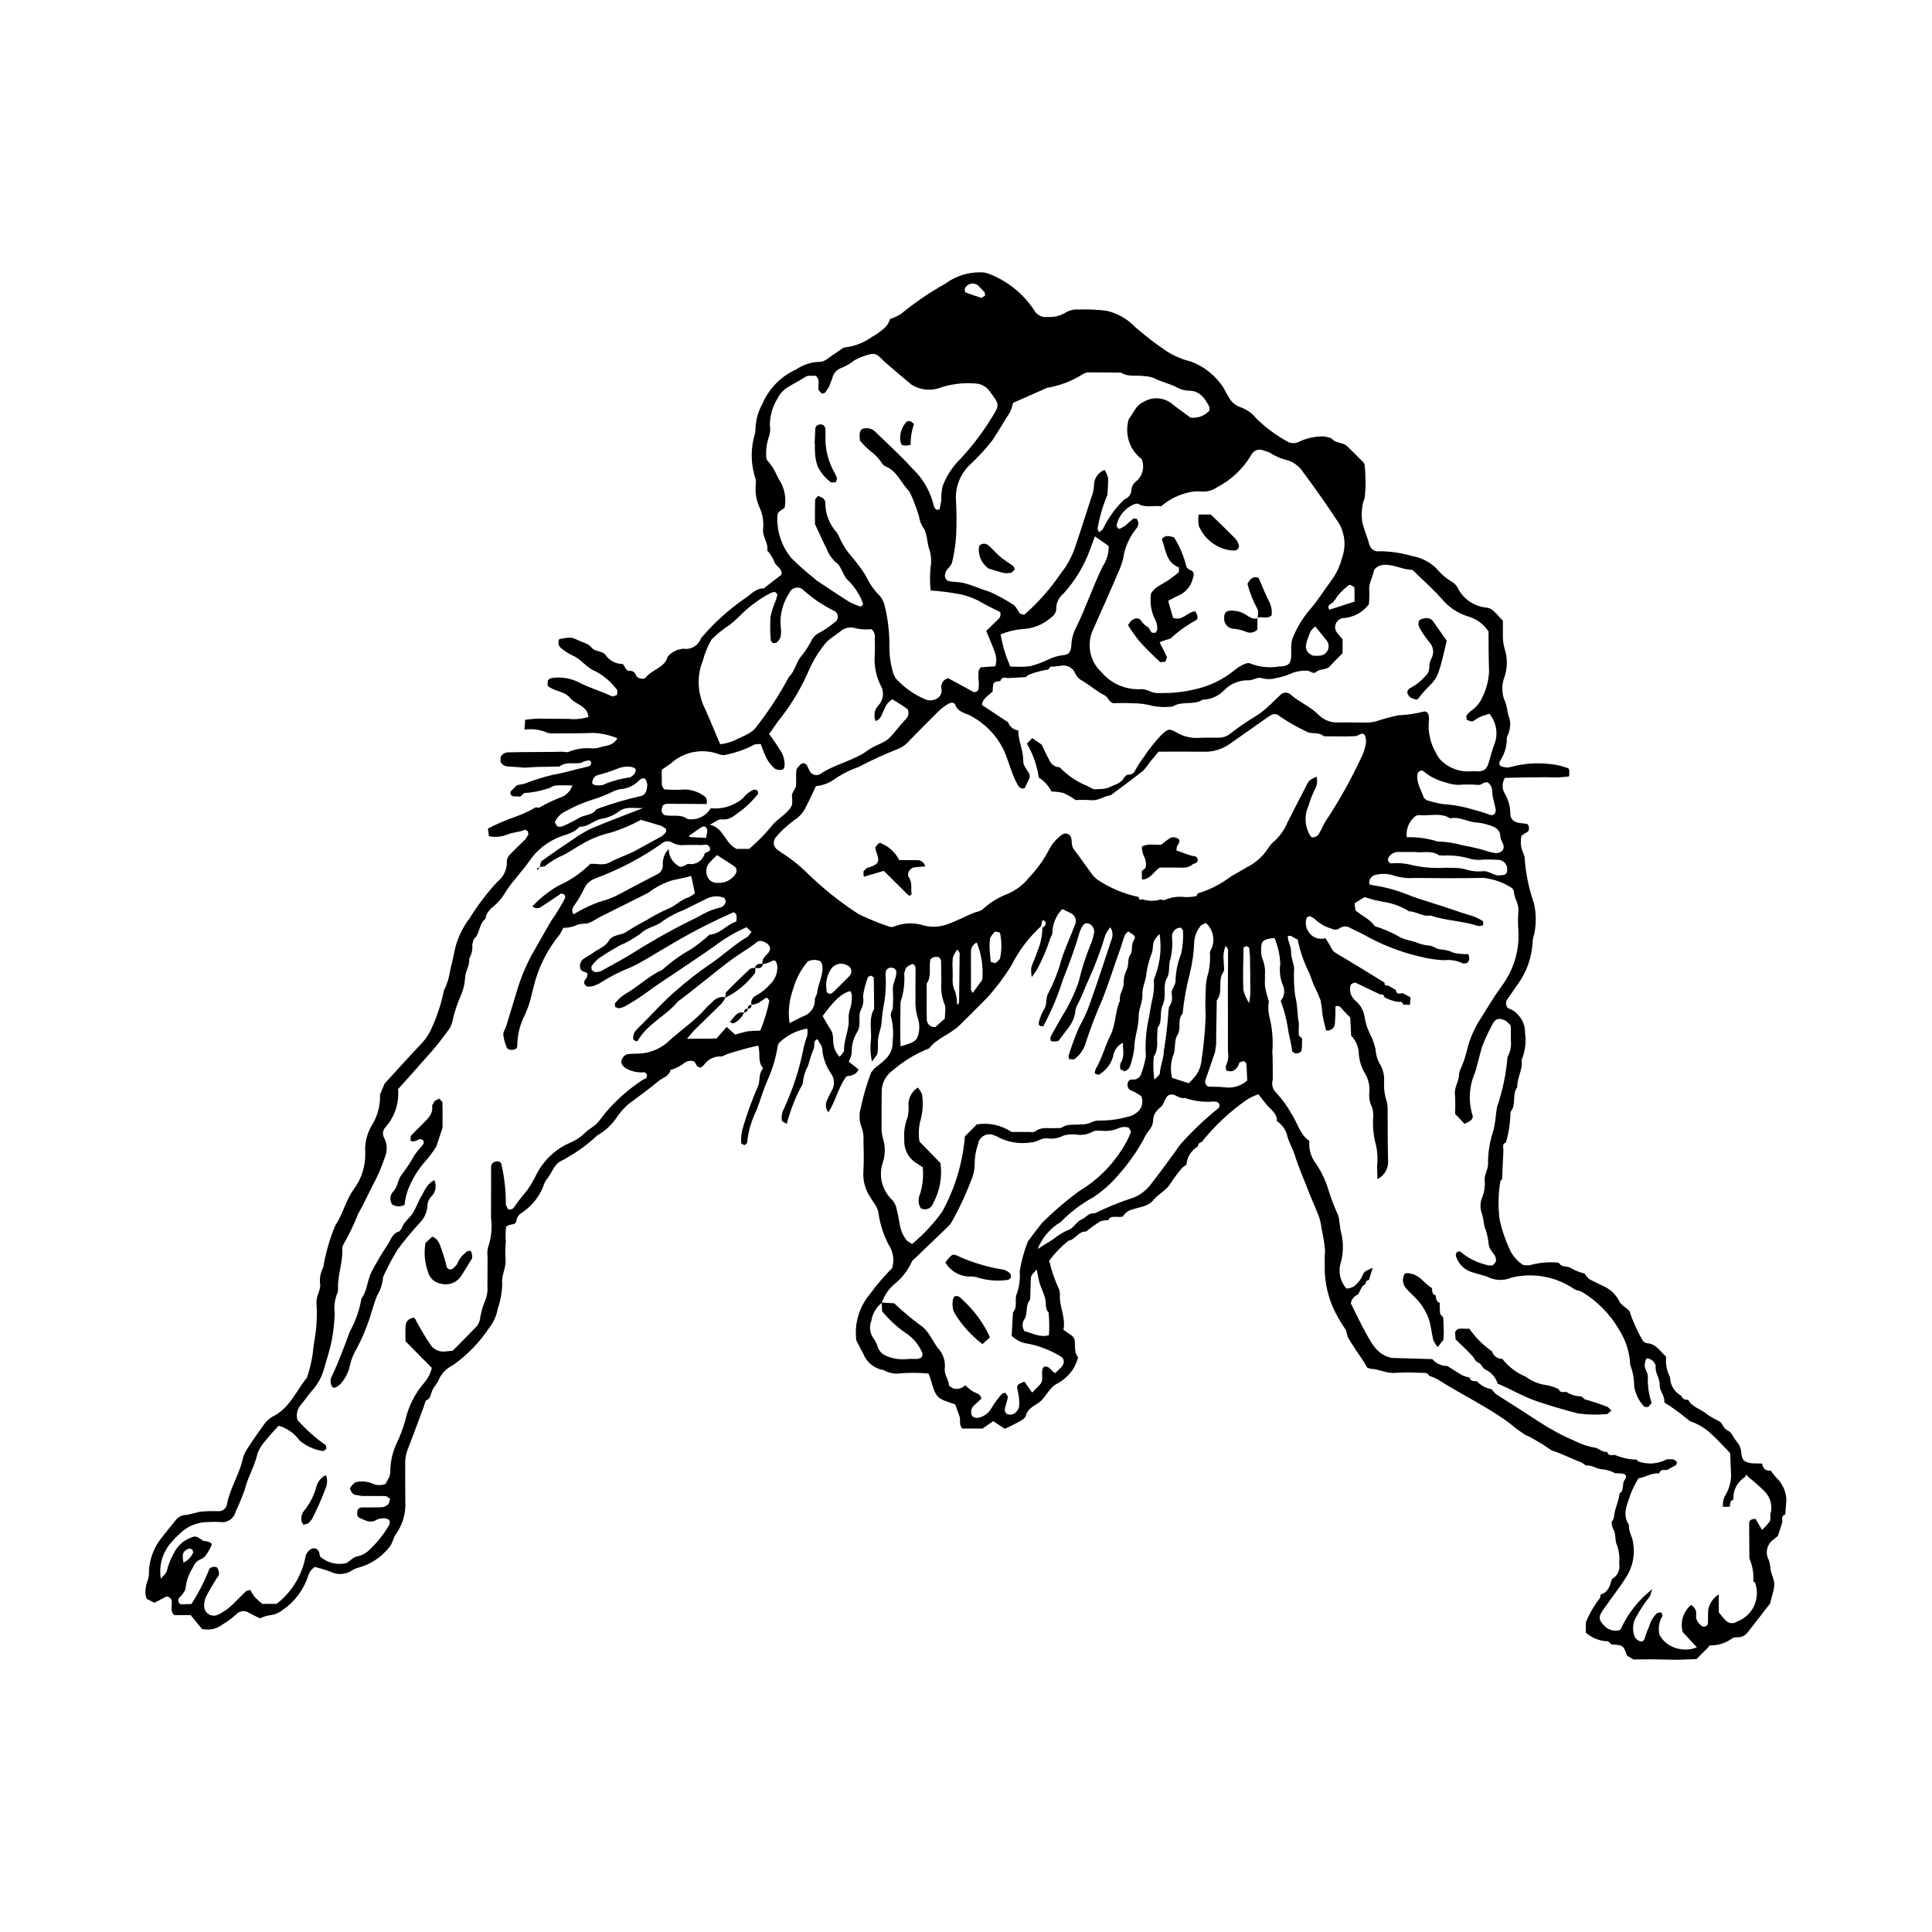 <?xml version="1.0" encoding="UTF-8"?>
<!-- Uploaded to: ICON Repo, www.iconrepo.com, Generator: ICON Repo Mixer Tools -->
<svg fill="#000000" width="800px" height="800px" version="1.1" viewBox="144 144 512 512" xmlns="http://www.w3.org/2000/svg">
 <g>
  <path d="m575.79 491.36c0.883 2.707 2.051 5.316 3.484 7.781 0.234 0.434 0.656 0.738 1.141 0.82 2.43 0.113 3.469 2.098 5.129 3.574-0.199 1.883 0.164 3.781 1.035 5.457 0.035 2.094 1.215 3.996 3.066 4.961 0.23 0.965 1.031 0.961 1.777 1.051 1.074 2.016 3.41 2.383 4.969 3.805 1.059 0.715 2.172 1.352 3.324 1.898 0.906 0.594 0.926 1.883 2.215 2.43 1.016 0.43 1.5 2.016 2.359 2.949h0.004c0.73 0.875 1.148 1.969 1.188 3.106 0.242 1.914 0.789 2.316 2.867 2.609l0.984 0.008 1.648 0.051c0.227 1.258 0.863 2.016 2.254 1.855l0.012-0.004h-0.004c0.449 0.645 0.934 1.262 1.461 1.844 1.656 1.547 2.633 3.688 2.711 5.953l-0.297 3.871c-1.156 0.328-0.762 1.258-0.785 2.023l-1.18 3.66-1.121 0.887v0.004c-1.801 1.234-2.344 3.644-1.246 5.527 0.254 0.906 0.414 1.836 0.484 2.773 0.254 1.059 0.746 2.074 0.914 3.141l-0.004 0.004c0.055 0.785-0.027 1.578-0.25 2.336l-0.84 3.207c-1.953 2.519-3.894 5.055-5.871 7.559l0.004-0.004c-0.664 0.953-1.785 1.484-2.945 1.395l-0.953 0.109v0.004c-1.789 1.371-3.992 2.098-6.246 2.062l-0.578 0.707-2.934 2.902-4.871 0.184-5.879-0.102-1.07-0.027-4.836 0.047-1.754-1.023c-0.871-2.691-1.047-2.82-4.066-2.945h-0.035l-0.906-0.848c-2.172-0.039-4.262-0.852-5.887-2.297v-2.707c0.93-2.324 2.195-4.504 3.754-6.465l0.168-0.922c2.031-0.609 2.504-2.352 2.973-4.098 1.492-0.805 2.285-2.492 1.949-4.156 0.145-1.562-0.023-3.133-0.488-4.625-0.848-1.496-0.195-3.16-1.137-4.527v-0.004c-0.242-0.57-0.371-1.184-0.387-1.801 0.281-0.379 0.488-0.809 0.617-1.262 0.156-2.223 1.289-4.203 1.512-6.402 0.695-0.32 0.785-0.949 0.84-1.613l0.199-1.445c0.977-1.301 0.863-1.941-0.418-2.137l-1.836-0.09c-1.102-0.609-2.32-0.969-3.574-1.055-1.383-0.043-2.57-1.238-4.082-0.938l-1.27-0.875c-2.648-0.953-5.125-2.324-7.824-3.148-2.035-1.414-4.152-2.703-6.34-3.863l-0.465-0.117-2.328-1.582-2.656-2.117c-5.879-4.207-12.438-7.301-18.508-11.199-0.711-0.375-1.457-0.684-2.223-0.922-0.402-0.965-1.262-0.75-2.023-0.777l-0.492-0.016h-0.004c-2.125-0.117-4.258-0.113-6.383 0.008-2.363 0.254-4.391-1.012-6.648-1.07l-0.84-0.301-1-1.668c-1.332-2.027-2.731-4.004-3.981-6.078-0.48-0.797-0.402-1.984-0.977-2.652-1.184-1.738-2.223-3.574-3.109-5.484-1.281-2.949-2.027-6.102-2.199-9.312 0-1.965-0.082-3.941 0.07-5.894-0.18-1.914-0.48-3.816-0.91-5.691-0.164-1.605-0.594-3.172-1.273-4.637-0.688-1.797-1.512-3.539-2.199-5.336-1.199-3.148-2.586-6.219-3.594-9.445-0.523-1.672-1.441-3.219-1.953-4.891v0.004c-0.328-1.734-1.348-3.262-2.82-4.234 0.086-2.109-1.68-3.059-2.773-4.426l-2.156-2.711c-1.043 0.371-2.043 0.844-2.992 1.41-4.551 3.16-8.613 6.969-12.062 11.301-0.555 0.055-0.969 0.535-0.941 1.094-1.75 1.016-2.894 2.82-3.062 4.836l0.008 0.012-1.125 0.828c-1.141 1.34-2.195 2.754-3.156 4.234-1.109 1.852-3.137 2.664-4.426 4.273-1.418 1.77-3.629 1.883-5.555 2.519-1.098 0.258-2.039 0.953-2.609 1.926l-0.777 0.094c-0.492-0.016-0.984-0.051-1.477-0.043-0.664 0.012-1.309 0.078-1.535 0.875-0.77-0.016-1.539 0.109-2.269 0.363-1.27 0.82-2.492 1.703-3.668 2.656-2.035-0.102-2.852 2.141-4.68 2.438-1.926 1.535-3.641 3.316-5.106 5.297 0.625 2.68 1.527 5.281 2.699 7.769l0.156 0.941c-0.324 3.301 1.645 6.332 0.914 9.613l2.117 1.438c0.398 0.285 0.695 0.691 0.84 1.156 0.27 1.578-0.211 3.301 0.938 4.711l0.004 0.004c-0.289 1.078-0.73 2.109-1.305 3.062-1.008 1.508-2.336 2.769-3.887 3.699-2.16 0.973-2.938 2.887-4.32 4.418-1.355 1.5-3.766 1.906-4.356 4.332-0.152 0.621-1.109 1.125-1.785 1.523-1.117 0.652-2.312 1.172-3.766 1.891l-3.074-2.039-2.809 1.957-5.356 0.004c-1.039-0.957-0.383-2.234-0.785-3.277l-1.137-3.141c-5.039-1.613-5.039-1.613-6.617-7.019l-0.445-1.137v-0.004c-2.383-0.211-4.773-0.242-7.16-0.09-1.625 0.301-3.305 0.012-4.734-0.82-2.457-0.383-4.519-2.047-5.422-4.363l-1.812-3.492c-0.582-4.398 0.707-8.836 3.555-12.238 1.793-2.457 3.777-4.769 5.93-6.918 0.641-2.117 0.293-4.406-0.941-6.238-1.344-2.559-2.242-5.328-2.652-8.188-0.117-0.965-0.488-1.879-1.07-2.656-0.391-0.512-0.742-1.055-1.047-1.625-1.402-2.019-2.078-4.453-1.914-6.906 0.184-2.781 0.082-5.582 0.027-8.375 0.078-1.145-0.094-2.289-0.504-3.359-0.648-1.688-0.711-3.543-0.18-5.273 0.656-3.144 1.562-6.234 2.711-9.234l0.832-1.023c0.977-0.852 2.07-1.582 2.969-2.508 1.32-1.242 2.019-3.012 1.902-4.824 0.273-2.269 0.094-4.57-0.531-6.773l0.152-0.82 0.387-0.883c0.141-1.637 0.16-3.281 0.055-4.922-0.195-1.723 0.906-3.102 0.918-4.734 0.023-0.324-0.086-0.641-0.305-0.879-0.215-0.242-0.52-0.383-0.84-0.395-0.656-0.137-1.32 0.195-1.602 0.805l-0.113 0.973c0.164 2.293 0.078 4.598-0.254 6.871-0.41 2.062-0.691 4.144-0.836 6.242-0.156 1.262-0.699 2.473-0.863 3.734-0.172 1.297 0.043 2.648-0.176 3.93-0.121 0.707-0.801 1.309-1.465 2.316-0.426-1.898-0.516-3.856-0.27-5.785 0.207-2.731-0.668-5.586 0.84-8.184-0.023-2.785-0.031-5.57-0.102-8.352l-0.707-0.457-0.805 0.32 0.004-0.004c-0.641 1.648-1.09 3.363-1.34 5.113 0.207 1.133 0.059 2.305-0.422 3.356-1.148 1.895 0.164 4.223-1.129 6.16-1.023 1.676-1.527 3.617-1.445 5.578-0.141 0.785-0.406 1.539-0.789 2.234l2.609 2.117c-0.668 1.469-1.953 1.637-3.215 1.812-2.141 2.859-2.82 6.461-4.789 9.539-0.75-0.938-0.879-2.231-0.324-3.293 0.387-0.895 0.824-1.766 1.305-2.609 0.703-1.305 0.66-2.887-0.117-4.144-1.434-1.984-2.297-4.316-2.5-6.754 0-0.852-0.805-1.703-1.254-2.586-1.297 0.41-0.605 1.613-0.965 2.387-0.574 1.484-1.07 2.996-1.484 4.535-0.777 1.422-1.266 2.984-1.441 4.594 0.02 0.57-0.512 1.16-0.793 1.742-1.461 2.93-2.621 6.004-3.453 9.172l-1.262-0.699c-0.223-1.125-0.043-2.293 0.504-3.301 2.434-5.246 4.211-10.77 5.293-16.453 0.211-0.938 0.496-1.859 0.852-2.758 0.133-0.664 0.148-1.352 0.043-2.023-2.68 0.43-5.168 1.645-7.16 3.488-0.375 0.312-0.621 0.754-0.691 1.234-0.469 3.023-1.344 5.969-2.602 8.762-1.18 2.621-1.93 5.43-2.996 8.117h0.004c-1.359 2.75-2.215 5.727-2.519 8.781l-0.684 0.512-0.781-0.383-0.113-0.449c-0.047-1.453 0.168-2.902 0.629-4.277 1.055-3.535 2.328-7 3.805-10.379 0.719-1.48 0.109-3.301 1.273-4.648v-0.477c-1.371-1.625-0.504-3.797-1.164-5.777h0.004c-2.879 0.625-5.719 1.41-8.508 2.356-0.449 0.176-0.914 0.566-1.336 0.52h0.004c-1.836-0.09-3.586 0.793-4.606 2.324l-0.75 0.641-0.883-0.25c-0.414-0.461-0.645-1.363-1.086-1.457v-0.004c-0.781-0.199-1.609-0.062-2.285 0.371-1.121 0.918-2.422 1.586-3.82 1.965-0.328 1.707-1.973 1.973-3.059 2.875-2.621 2.176-5.391 4.144-8.098 6.195-1.102 0.969-2.082 2.066-2.914 3.269-1.332 2.059-3.141 3.762-5.273 4.969-2.965 2.766-6.301 5.106-9.906 6.957-1.789 1.043-2.18 3.191-3.496 4.637-0.473 0.66-0.824 1.398-1.039 2.184-1.141 2.738-3.07 5.074-5.543 6.711-0.816 0.457-1.375 1.273-1.504 2.199-0.23 1.348-1.738 0.543-2.719 1.598h-0.004c-0.137 1.305-0.156 2.621-0.062 3.93-0.156 1.473-0.188 2.957-0.086 4.434 0.301 2.352-1.168 4.434-0.863 6.727-0.062 2.273-0.473 4.523-1.219 6.672-0.301 1.762-1.039 3.422-2.141 4.824-2.598 3.965-5.922 7.394-9.805 10.109-1.605 0.773-2.887 2.09-3.617 3.715-0.41 1.031-1.289 1.871-1.754 2.891-0.453 0.992-0.363 2.207-1.734 2.707l-0.574 1.762c-1.383 3.766-2.82 7.516-4.231 11.27-0.41 1.051-0.629 2.172-0.637 3.301-0.02 3.449 0 6.902 0.027 10.352 0.195 3.098-0.68 6.164-2.477 8.691-0.848 1.117-0.863 2.672-2.027 3.789v0.004c-2.07 2.519-4.887 4.32-8.043 5.144-0.629 0.16-1.223 0.438-1.754 0.812-1.691 1.039-3.805 1.121-5.574 0.215-1.336-0.496-2.699-0.914-4.082-1.254-0.852 0.523-1.484 1.344-1.77 2.305-1.172 3.711-3.562 6.918-6.785 9.105-1.012 0.816-2.25 1.309-3.547 1.41-0.836 0.164-1.648 0.434-2.418 0.805-0.906-0.441-1.945-0.879-2.91-1.441h-0.004c-1.117-0.777-2.644-0.57-3.512 0.477-1.078 0.977-2.258 1.836-3.516 2.566-1.547 1.215-3.559 1.656-5.473 1.199l-3.012-3.664h-4.371c-1.238-1.309-0.375-2.703-0.668-3.941-0.121-0.516-1.016-1.16-1.48-0.93l-3.055 1.613-2.066-1.043-0.277-0.902c-0.152-1.301 0.012-2.621 0.484-3.84 0.305-0.758 0.438-1.57 0.391-2.387 0.109-3.422 1.371-6.707 3.578-9.328 1.238-1.504 2.398-3.078 3.652-4.566 0.656-0.738 1.582-1.18 2.57-1.219 1.422-0.148 2.801-0.738 4.227-0.906 1.477-0.109 2.957-0.137 4.434-0.086 1.035 0.043 1.957-0.66 2.191-1.668 0.715-4.188 3.164-7.742 4.121-11.828 0.207-0.949 0.566-1.855 1.07-2.684 1.391-2.184 2.856-4.332 4.391-6.418v0.004c0.609-0.984 1.445-1.809 2.434-2.414 4.598-2.188 6.328-6.824 9.238-10.453 0.664-1.984 1.156-4.023 1.477-6.09 0.18-2.269 0.66-4.473 0.914-6.711 0.234-2.289 0.27-4.594 0.105-6.891-0.102-1.715 0.961-3.082 1.008-4.715v-0.004c-0.27-1.625 0.008-3.293 0.781-4.746 0.645-3.805 1.715-7.523 3.191-11.09 1.996-2.949 2.738-6.539 4.793-9.449h0.004c2.176-2.863 3.289-6.398 3.148-9.992-0.141-2.434 0.438-4.856 1.664-6.965 1.578-2.477 2.363-5.375 2.254-8.312l1.223-2.898c3.148-3.434 6.254-6.91 9.465-10.277v0.004c1.461-1.496 2.602-3.273 3.352-5.227 1.273-2.914 2.238-5.961 2.867-9.082 0.902-1.852 1.5-3.84 1.773-5.883 0.52-1.844 0.84-3.746 1.277-5.613 0.742-2.805 2.031-5.434 3.793-7.738 2.133-3.449 4.598-6.684 7.356-9.656 1.691-1.332 2.625-3.41 2.5-5.559 0.062-0.637 0.355-1.227 0.824-1.66 1.348-1.422 2.797-2.742 4.172-4.141l0.727-1.219-0.184-0.867-0.801-0.355c-1.449 0.738-3.164 0.629-4.551 1.266-1.559 0.629-3.269 0.789-4.922 0.469l-0.277-2.039c2.406-1.242 4.898-2.309 7.457-3.195 1.801-0.645 3.539-1.453 5.191-2.418l0.941 0.074h-0.004c2.039-1.18 4.176-2.18 6.387-2.992 0.691-0.406 1.301-0.949 1.789-1.59l0.66-1.309c-1.723 0-3.16-0.102-4.574 0.043-0.746 0.074-1.43 0.746-2.184 0.848l0.004-0.004c-1.969 0.641-4.008 1.023-6.074 1.141l-0.945 0.906c-0.625-0.016-1.254 0.016-1.867-0.059h-0.004c-0.309-0.016-0.586-0.195-0.73-0.469-0.141-0.273-0.129-0.605 0.035-0.867l1.637-1.613 1.848-0.34v0.004c2.519-0.992 5.102-1.801 7.734-2.426 3.008-0.492 5.875-1.426 8.824-2.07 0.668-0.145 1.27-0.273 1.219-1.145-0.039-0.633-0.551-0.723-1.883-0.301l-0.871 0.402c-1.891 0.277-3.938-0.395-5.648 0.945l-5.859 0.102-3.406 0.203c-1.457-0.113-2.91-0.266-4.367-0.324l-0.008-0.004c-0.828-0.016-1.582-0.48-1.965-1.219l0.02-1.277c0.371-0.746 1.125-1.223 1.953-1.238l3.426-0.062 8.867-0.062 1.949-0.051c0.648 0.016 1.438 0.277 1.926 0.004 1.809-0.727 3.762-1.039 5.707-0.906 0.652 0.055 1.305 0.023 1.945-0.094 1.727-0.684 3.957-0.332 5.168-2.555-2.031-0.855-4.203-1.34-6.406-1.422-2.773 0.121-5.551 0.094-8.324 0.129l-1.969-0.004c-0.633 0.055-1.273-0.012-1.887-0.195-1.895-0.82-3.981-1.098-6.023-0.793l0.172-2.606c1.797-0.289 3.621-0.387 5.438-0.293 1.973-0.008 3.941 0.047 5.914 0.031v-0.004c1.82 0.215 3.664 0.043 5.418-0.5-0.277-3.082-3.438-3.246-4.871-5.047-1.512-1.898-4.172-1.637-5.945-3.219l0.047-1.371c0.266-0.379 0.68-0.625 1.141-0.684 2.434-0.355 4.918 0.047 7.109 1.16 2.832 1.496 5.961 2.344 8.855 3.746l1.27-0.395 0.051-1.277c-1.543-2.121-3.555-3.852-5.883-5.062-2.316-0.906-3.664-3.16-5.953-4.113h0.004c-1.016-0.5-1.977-1.105-2.867-1.801-0.863-0.551-1.156-1.68-0.664-2.582 3.113-0.535 3.117-0.551 5.039 0.355 1.16 0.547 2.68 0.855 3.367 1.773 1.078 1.441 3.062 0.789 4.047 2.371 1 1.297 2.535 2.066 4.172 2.098 0.793 0.102 0.66 1.867 1.961 1.824 0.926-0.035 1.371 0.352 1.762 1.258 0.352 0.82 2.086 1.125 2.539 0.535 1.664-2.176 5.031-2.543 5.844-5.574h-0.004c1.062-1.234 2.582-1.984 4.207-2.074 2.008 0.309 3.949-0.867 4.609-2.789 3.383-3.992 7.269-7.519 11.566-10.5 1.613-0.977 2.871-2.758 5.055-2.699l4.699-3.629c0.402-1.641-1.598-2.176-1.969-3.629-0.449-1.027-1.062-1.98-1.816-2.812 0.383-2.027-1.359-3.629-1.074-5.691 0.188-1.945-0.137-3.91-0.945-5.691-0.883-1.922-1.23-4.047-1.004-6.152 0.055-0.488 0.031-0.98-0.082-1.457-1.27-3.859-1.324-8.016-0.148-11.906 0.113-0.477 0.164-0.965 0.156-1.453 0.082-2.269 0.707-4.488 1.824-6.465 1.734-4.082 4.949-7.356 9-9.164 1.879-1.289 4.106-1.984 6.387-1.996 0.641-0.066 1.246-0.324 1.738-0.742l3.606-2.481v0.004c0.359-0.32 0.797-0.535 1.27-0.621 2.582-0.309 5.035-1.281 7.125-2.824 0.867-0.438 1.672-0.984 2.394-1.625 1.121-0.715 1.945-1.805 2.332-3.074 1.059-0.305 2.062-0.781 2.973-1.41 3.633-2.977 7.523-5.625 11.629-7.914 2.754-2.059 6.121-3.125 9.555-3.027 0.648-0.004 1.285 0.113 1.891 0.344 4.91 1.852 9.117 5.188 12.039 9.547 0.656 1.348 2.098 2.129 3.582 1.938 1.633 0.109 3.262-0.258 4.684-1.066 1.105-0.715 2.418-1.035 3.731-0.91 2.449-0.09 4.898 0.027 7.328 0.348 2.863 0.652 5.469 2.137 7.488 4.269 2.699 2.348 5.539 4.523 8.504 6.523 1.922 1.191 4.016 2.074 6.211 2.621 3.668 1.328 6.785 3.856 8.852 7.168 0.418 0.879 0.895 1.73 1.422 2.551 0.656 1.137 1.707 1.992 2.953 2.398 1.699 0.609 3.191 1.684 4.301 3.102 2.453 2.363 5.203 4.394 8.184 6.039 0.859 0.473 1.887 0.523 2.793 0.145 2.168-1.082 4.57-1.609 6.996-1.539l1.801 0.469c1.102 1.465 3.094 1.008 4.269 2.184l4.184 4.172 0.348 0.523v-0.004c0.348 2.887 0.375 5.805 0.082 8.695-0.016 0.613-0.488 1.211-0.543 1.824-0.305 1.594-0.355 3.227-0.152 4.836 0.496 2.016 1.352 3.953 1.914 5.984 0.285 1.188 1.438 1.949 2.637 1.75 2.93 0.012 5.84 0.438 8.645 1.266 2.41 0.402 4.644 1.527 6.402 3.227 1.254 1.508 2.758 2.793 4.449 3.793 0.547 0.352 0.988 0.848 1.27 1.434 1.48 2.961 4.394 4.941 7.691 5.227 0.641 0.086 1.238 0.367 1.715 0.805 0.859 0.75 1.598 1.645 2.562 2.668 0 1.328-0.012 2.789 0 4.254 0.012 1.129 0.184 2.25 0.512 3.332 0.73 2.348 0.719 4.859-0.039 7.195-0.867 2.125-0.836 4.512 0.086 6.613 0.648 1.449 0.562 3.125 1.242 4.641h-0.004c0.23 1.113 0.176 2.262-0.152 3.348-0.086 0.621-0.625 1.219-0.605 1.812 0.027 1.965-0.52 3.894-1.57 5.559-0.332 0.582-0.691 1.273-0.078 1.727 0.57 0.258 1.184 0.398 1.809 0.41l0.488-0.039c3.613-1.039 7.398-1.324 11.129-0.832 1.273 0.125 2.531 0.402 3.738 0.832 1.129 0.289 1.125 0.301 1 2.402-1.895 0.273-3.816 0.348-5.731 0.211-1.805 0.059-3.613 0.016-5.422 0.043l-5.879 0.137c-0.793 1.309-0.781 2.953 0.031 4.254 0.898 1.547 1.387 3.297 1.41 5.086-0.008 1.586 0.793 2.289 2.371 2.598l1.941 0.23c0.668 0.145 0.891 1.512 0.336 2.09l-0.828 0.473-0.855 0.613v-0.004c-0.363 1.578-0.184 3.234 0.516 4.691l0.301 0.895c0.266 4.199 1.102 8.34 2.488 12.309 0.609 2.676 0.637 5.449 0.082 8.137-0.211 0.613-0.355 1.246-0.43 1.887-0.141 4.231-1.586 8.316-4.133 11.695l-2.762 4.004c-0.367 0.551-0.07 1.98 0.559 2.144l0.004 0.004c0.934 0.305 1.766 0.867 2.398 1.625 1.285 1.285 1.98 3.051 1.914 4.871 0.359 2.426 0.047 4.906-0.906 7.172 0.402 2.519-1.258 4.703-1.137 7.172-1.5 1.922-0.172 4.606-1.758 6.512l-0.062 0.48v-0.004c-0.066 2.598-0.465 5.176-1.188 7.676-1.086 0.402-0.688 1.293-0.672 2.055l-0.359 7.797-0.41 0.242c-0.629 3.504-0.695 7.082-0.191 10.609 0.566 2.469 1.375 4.875 2.418 7.184 0.719 1.809 1.961 3.359 3.57 4.457 0.418 0.324 1.211 0.168 1.828 0.234v-0.004c2.539-0.73 5.191-0.969 7.82-0.711 0.676 1.391 2.285 0.715 3.324 1.512 1.094 0.617 2.269 1.07 3.492 1.352h0.027c0.305 0.543 0.699 1.035 1.168 1.445 1.082 0.664 2.301 1.109 3.414 1.727 1.953 0.762 3.57 2.203 4.547 4.062 0.453 1.074 1.789 1.781 2.727 2.652zm30.582 44.117v0.004c-2.016 1.273-3.168 3.551-3.008 5.93-0.98 0.293-0.852 1.141-0.938 1.883l-1.812 0.031-0.004-0.004c-0.129-1.137 0.133-2.289 0.746-3.258 1.062-1.848 1.539-3.977 1.359-6.098l-0.203-4.863c-1.691-1.738-3.207-3.473-4.91-5-1.621-1.562-3.566-2.746-5.699-3.469l-1.195-0.914c-1.781-1.488-3.668-2.84-5.648-4.051 0.234-1.715-1.277-2.988-1.219-4.641 0.066-1.82-1.375-3.312-1.051-5.188l-0.457-0.828c-0.383-0.633-1.84-1.309-2.016-0.938v0.004c-0.293 0.559-0.453 1.18-0.457 1.812 0.051 1.113 0.977 1.992 0.832 3.246-0.055 2.266 0.285 4.523 1.008 6.676l-0.875 1.051h-1c-1.469-1.496-2.434-3.418-2.758-5.492 0.012-1.941-0.34-3.867-1.043-5.676-0.137-3.246-1.121-6.398-2.848-9.148-2.406-4.223-5.863-7.754-10.039-10.242-0.707-0.316-1.531-0.301-2.215-0.875h-0.004c-4.797-3.164-10.691-4.203-16.281-2.871-2.102 0.926-4.512 0.836-6.535-0.242-1.211-0.43-2.496-0.656-3.699-1.094h-0.004c-2.269-0.555-4.043-2.32-4.613-4.586l0.258-0.848 0.863-0.176c1.965 1.695 4.297 2.906 6.812 3.535 0.609 0.219 1.262 0.281 1.898 0.18l0.805-0.977h0.004c0.113-0.82-0.16-1.645-0.734-2.238-0.523-0.609-0.91-1.324-1.137-2.094-0.125-1.449-0.418-2.875-0.879-4.254-0.574-1.238-0.438-2.793-0.984-4.203v-0.004c-0.445-1.25-0.457-2.613-0.031-3.871 0.645-1.492 0.922-3.121 0.805-4.742-0.195-1.703 1.031-3.156 0.879-4.734-0.004-2.769 0.43-5.519 1.285-8.152 0.438-1.555 0.707-3.148 0.812-4.758l0.293-1.914c1.465-4.289 2.394-8.738 2.769-13.25 0.727-1.289 1.039-2.766 0.91-4.238-0.07-1.453 0.066-2.922-0.09-4.172h-0.004c-0.379-0.449-0.809-0.855-1.285-1.203-1.914-0.965-2.894-0.551-3.734 1.355v0.004c-1 1.844-1.867 3.754-2.606 5.719l-1.738 6.512c-1.609 3.574-1.875 7.609-0.746 11.363 0.301 0.66-0.172 1.262-0.723 1.66l-1.355 0.695-2.519-2.644v-0.004c0.082-1.746 0.07-3.496-0.035-5.238-0.219-1.891 1.129-3.379 1.07-5.211l-0.004-0.004c0.078-0.637 0.281-1.254 0.598-1.812 0.629-1.48 1.137-3.004 1.52-4.566 0.625-2.68 1.676-5.238 3.109-7.586 1.984-3.144 3.863-6.363 6.055-9.402h-0.004c3.152-4.168 4.738-9.316 4.481-14.539-0.148-1.797-0.156-3.609-0.016-5.41 0.195-1.906-1.125-3.371-1.191-5.18-0.102-0.488-0.422-0.906-0.871-1.125-2.195-1.352-4.664-2.195-7.227-2.469-6.07 0.152-12.148 0.086-18.227 0.023l0.004-0.004c-1.953 0.164-3.914-0.082-5.762-0.723-1.422-0.422-2.93-0.465-4.371-0.125-0.613 0.051-1.168 0.375-1.512 0.887-0.344 0.508-0.438 1.145-0.254 1.734 1.504 0.285 3.09 0.504 4.625 0.895 1.715 0.414 3.402 0.949 5.043 1.598 2.094 0.859 4.215 1.535 6.379 2.195 3.82 1.156 7.57 2.574 11.41 3.703l0.004-0.004c0.906 0.328 1.77 0.766 2.566 1.312l0.102 0.883-0.359 0.305-0.953 0.109c-4.121-1.43-8.566-1.379-12.68-2.82-2.043 0.391-3.727-1.055-5.684-1.109h0.004c-2.062-1.281-4.363-2.129-6.766-2.496l-2.375-0.48-2.68-0.777-2.641 1.637 0.238 1.863c1.66 1.457 3.828 2.293 5.141 4.199h-0.004c2.469 0.75 4.836 1.801 7.051 3.121 1.184 0.48 2.469 0.707 3.703 1.066v0.004c1.016 0.461 2.098 0.766 3.207 0.906 1.438-0.055 2.394 1.113 3.719 1.082 1.125 0.098 2.223 0.398 3.242 0.883 1.277 0.266 2.582 0.383 3.887 0.348 0.121 0.5 0.195 1.012 0.215 1.527l-0.484 0.754c-0.441 0.148-1.086 0.316-1.402 0.102h0.004c-1.484-0.703-3.133-0.969-4.758-0.773-2.098-0.09-4.18-0.395-6.211-0.906-5.32-1.227-10.434-3.219-15.188-5.91-1.121-0.637-2.328-1.113-3.473-1.715h0.004c-0.836-0.559-1.926-0.559-2.762 0-0.629 0.508-1.508 0.578-2.207 0.172-1.715-0.48-3.281-1.391-4.551-2.641l-1.211-0.707-0.801 0.348c-0.477 1.223-0.34 2.598 0.367 3.699 0.918 1.598 2.816 2.352 4.578 1.816 0.586 0.973 1.137 1.77 1.559 2.633h-0.004c0.262 0.574 0.703 1.047 1.258 1.348 4.297 2.539 8.539 5.172 12.797 7.777 0.031 0.59 0.238 0.961 0.922 0.758l2.102 1.184c0.121 1.324 1.027 0.98 1.828 0.863l2.062 1.129-0.156 1.977-1.766-0.043c-0.176-0.574-0.504-0.898-1.152-0.707v0.004c-1.336-0.18-2.629-0.602-3.809-1.246-0.156-0.574-0.469-0.914-1.121-0.746l-6.559-3.129-0.484 0.02-0.766 0.461c-0.477 1.422-0.102 2.996 0.965 4.055 1.441 1.102 2.402 2.715 2.684 4.504 0.23 1.598 0.719 3.144 1.445 4.586 0.68 1.277 1.172 2.644 1.465 4.059 0.086 1.457 0.527 2.875 1.285 4.121 0.715 1.289 1.055 2.75 0.98 4.219-0.094 1.457 0.023 2.918 0.359 4.34 0.332 0.902 0.523 1.855 0.57 2.816 0.031 4.602 0.008 9.203 0.109 13.805 0.219 2.109-0.906 4.129-2.816 5.055l-0.09-3.414v-0.004c0.211-1.793 0.133-3.609-0.234-5.379-0.672-2.352-0.949-4.793-0.824-7.234 0.121-0.969 0.039-1.957-0.242-2.891-0.672-1.32-0.926-2.816-0.719-4.285 0.078-1.629-0.301-3.25-1.098-4.672-1.031-1.641-1.629-3.516-1.73-5.449-0.07-1.75-0.789-3.41-2.016-4.664l-0.254-4.812-1.922-2c-0.512-0.449-0.805-1.418-2.016-0.938h0.004c0.043 1.453 0.004 2.91-0.113 4.359 0.012 0.598-0.246 1.172-0.699 1.559-0.457 0.391-1.062 0.551-1.652 0.441-0.316-1.359-0.699-2.734-0.949-4.133v0.004c-0.098-1.293-0.266-2.582-0.508-3.856-0.52-1.363-1.117-2.691-1.781-3.988l-1.18-3.176c-1.449-2.852-2.5-5.887-3.125-9.02-0.988-0.094-1.52-1.305-2.621-0.797 0.066 1.523 0.938 2.769 0.898 4.301-0.035 1.41 0.695 2.816 0.797 4.242l0.004 0.004c-0.137 2.453-0.035 4.918 0.293 7.356 0.664 2.418 0.477 4.844 0.977 7.219-0.07 1.047-0.082 2.098-0.043 3.148l0.887 0.832-0.051 2.402c-0.012 0.676-0.184 1.254-0.922 1.477l-0.969 0.039-0.707-0.539c-0.176-2.059-0.852-4.035-1.109-6.047h0.004c-0.379-2.488-1.023-4.934-1.922-7.285 0.969-1.145 1.203-2.742 0.605-4.117-0.754-1.797-1.004-3.766-0.723-5.695-0.074-2.367-0.598-4.695-1.535-6.871-2.981 0.266-3.594 0.805-3.508 3.012-0.086 0.805 0.008 1.617 0.27 2.383 0.586 1.34 0.832 2.805 0.719 4.262 0.055 1.137-0.113 2.301 0.051 3.414 0.25 1.254 0.574 2.488 0.969 3.699-0.195 1.277-0.16 2.582 0.102 3.848 0.805 3.109 1.09 6.328 0.836 9.531 0.113 1.445 0.07 2.902 0.102 4.352l0.02 2.984c-0.414 1.281-0.035 2.691 0.969 3.594 1.531 1.668 2.863 3.508 3.973 5.481 1.59 2.418 2.207 5.457 4.742 7.227-0.199 2.148 0.426 4.293 1.75 5.996 1.359 2.008 2.426 4.199 3.168 6.508 0.691 2.32 1.539 4.59 2.543 6.789 0.254 0.59 0.41 1.215 0.469 1.852 0.168 0.957 0.203 1.941 0.43 2.883 0.719 2.668 0.715 5.477-0.008 8.145-0.781 2.414-0.211 5.066 1.5 6.945 0.598-0.039 1.184-0.191 1.727-0.449 1.094-0.723 1.953-1.742 2.481-2.945 0.512-1.258 0.719-1.176 2.75-2.129l-1.008 3.223v0.004c-0.555 0.062-0.961 0.551-0.918 1.105-1.238 0.531-1.32 1.914-2.062 2.809-0.973 0.379-1.672 1.25-1.828 2.281 1.242 2.481 2.453 5.113 3.856 7.641 1.633 2.945 3.164 6.074 6.973 6.836l10.766 0.316v0.004c0.988 1.176 2.453 1.84 3.988 1.816 1.352 0.848 2.684 1.738 4.07 2.519 0.582 0.25 1.188 0.434 1.812 0.551 0.246 1.121 1.188 0.867 1.941 0.984v-0.004c1.043 1.121 2.426 1.859 3.93 2.109 0.359 0.52 0.785 0.988 1.27 1.395 3.789 2.379 7.547 4.809 11.297 7.246v-0.004c3.078 2.016 6.328 3.754 9.711 5.195 1.699 0.852 3.523 1.43 5.402 1.711 0.961 0.402 1.781 1.203 2.938 1.07 0.324 1.168 1.234 0.82 2.023 0.785v0.004c1.844 0.805 3.832 1.23 5.844 1.254l0.203 0.418h-0.004c2.523 0.953 5.332 0.77 7.707-0.496 0.621-0.051 1.242-0.043 1.859 0.023l0.902 0.738-0.312 0.766-2.418 1.309c-0.82 0-1.75-0.246-2.047 0.918h-0.004c-2.043-0.273-3.664 1.09-5.473 1.246-0.793 1.297-1.473 2.652-2.043 4.062-0.848 2.711-2.445 5.441-0.469 8.332-0.215 1.691 0.93 3.094 1.07 4.652 0.59 3.234-0.094 6.574-1.914 9.312l-1.055 1.625-4.816 6.688c-1.512 2.125-1.398 2.852 0.332 4.602h-0.004c1.086 1.047 2.664 1.402 4.094 0.922 1.891-4.227 4.789-7.93 8.438-10.781l-0.559 1.801v0.004c-1.41 1.762-2.656 3.644-3.731 5.629-0.906 1.57-1.039 3.473-0.352 5.152 0.289 0.578 0.797 1.016 1.41 1.223 0.691 0.238 1.121-0.242 1.32-1.008 0.258-0.926 0.598-1.828 1.016-2.699 0.367-1.406 1.098-2.691 2.121-3.727 0.398-0.191 0.852-0.242 1.277-0.141l0.223 0.828h0.004c-0.941 1.516-1.219 3.352-0.777 5.078 0.973 1.758 2.625 3.039 4.574 3.535 1.75 0.512 3.617 0.418 5.309-0.262l-3.754-4.07c-0.727-2.617 0.137-5.418 2.211-7.172 0.902 0.488 1.441 1.461 1.371 2.484-0.148 0.82 0.082 1.664 0.637 2.289 0.449 0.43 0.762 1.082 1.582 0.961 0.898-0.133 0.875-0.805 0.898-1.438 0.035-0.984-0.02-1.973 0.059-2.953h-0.004c0.301-1.719 1.328-3.227 2.812-4.137v4.773l1.098 1.371 0.684 0.707h0.004c0.793 0.887 2.125 1.035 3.094 0.34 2.004-0.75 3.625-2.266 4.504-4.215 0.879-1.949 0.945-4.172 0.184-6.168l-0.434-0.203c0.16-2.098-0.191-4.199-1.023-6.129-0.027-3.086-0.07-6.176-0.07-9.262 0-1.133 0.887-1.168 1.715-1.219l1.699 2.922v-0.004c0.75-0.684 1.438-1.438 2.047-2.25 0.281-0.457 0.109-1.195 0.141-1.809v0.004c0.68-2.148 0.121-4.496-1.457-6.106-1.332-1.316-2.731-2.566-4.188-3.738l-0.719-0.734zm-263.21-125.15c-0.27-0.988 0.211-2.027 1.141-2.461 1.422-0.77 2.695-1.785 3.762-3 1.191-1.117 1.887-2.664 1.934-4.293 0.059-0.625-0.082-1.254-0.406-1.793-0.496-0.57-1.109-0.027-1.688 0.262-0.594 0.227-1.207 0.387-1.836 0.48-0.277-1.367 0.707-2.062 1.473-2.914 0.316-0.355 0.5-0.805 0.531-1.281 0.027-1.23-2.445-2.523-3.426-1.715-2.008 1.652-4.297 2.887-6.363 4.402-4.961 3.641-9.625 7.684-14.574 11.352-3.234 3.875-8.195 5.984-10.77 10.535l-0.461 0.039-0.676-0.516h0.004c-0.051-0.637 0.062-1.273 0.336-1.848 0.598-0.785 1.27-1.508 2.008-2.16 3.023-3.023 5.863-6.246 9.125-8.984 2.672-2.359 5.477-4.562 8.406-6.59 3.656-2.394 6.801-5.477 10.578-7.699l0.891-1.164-1.309-1.254h-0.004c-3.004 1.324-5.848 3-8.465 4.988-3.035 2.144-6.133 4.191-9.203 6.281-3.07 2.09-6.211 4.07-9.188 6.297-1.715 1.219-3.488 2.352-5.32 3.387-0.566 0.289-1.18 0.465-1.812 0.527l-0.816-0.359-0.109-0.879c0.781-1.039 1.754-1.922 2.867-2.598 3.363-1.926 6.16-4.731 9.727-6.363 2.289-2.07 4.805-3.883 7.5-5.394 1.762-1.152 3.422-2.453 4.965-3.887 2.941-0.195 4.625-2.793 7.141-3.492 0.082-1.062 0.363-1.914-0.68-2.492-5.273 2.316-10.414 4.926-15.395 7.824l-2.945 1.73c-2.922 1.688-5.762 3.566-8.812 4.988-3 1.188-5.875 2.668-8.59 4.414l-1.309 0.562c-0.773 0.094-1.672 0.559-2.309-0.203-0.707-0.844 0.059-1.445 0.492-2.106l0.117-0.934-0.383-0.301c-0.727-0.293-1.566-0.379-1.598-1.492v-0.004c-0.074-0.828 0.289-1.641 0.961-2.133 0.773-0.562 1.672-0.953 2.43-1.531 1.41-1.07 3.266-1.605 4.223-3.211 1.074-1.797 3.211-1.371 4.672-2.402l0.004 0.004c1.758-1.148 3.574-2.199 5.445-3.156 1.766-1.109 3.613-2.086 5.523-2.922 2.008-0.742 3.41-2.438 5.465-3.059l0.004 0.004c0.629-0.281 1.207-0.664 1.711-1.133l-0.973-4.562c-1.926 0.645-3.93 0.797-5.894 1.449h-0.004c-1.969 0.727-3.816 1.742-5.484 3.016l-1.727 0.887-10.816 5.414c-1.008 0.512-1.953 1.16-2.984 1.629-1.168 0.531-2.519 0.027-3.758 0.797-1.02 0.387-2.102 0.582-3.191 0.57l-0.965 1.742c-3.297 4-5.656 8.684-6.902 13.711l-0.469 1.867h-0.004c-0.395 1.887-0.98 3.734-1.754 5.504-1.383 2.566-2.121 5.434-2.148 8.352 0.062 0.801-0.535 1.102-1.258 1.164-0.699 0.059-1.359-0.102-1.602-0.797-0.43-1.035-0.715-2.125-0.844-3.238-0.039-0.738 0.539-1.492 0.777-2.262l2.664-8.754h-0.004c0.98-3.414 2.309-6.715 3.965-9.855 1.723-3.109 3.535-6.168 5.277-9.27 1.41-1.961 2.668-4.027 3.762-6.18l-0.258-0.836-0.859-0.23c-1.77 1.145-3.481 2.371-5.25 3.516v-0.004c-0.715 0.531-1.703 0.484-2.367-0.109 2-2.148 4.305-3.984 6.848-5.453 3.172-1.406 6.059-3.379 8.52-5.828 1.938-0.055 3.582 0.504 5.141-0.375 2.246-1.262 4.781-1.977 6.992-3.211l6.785-3.727 0.375-0.312c0.531-0.426 1.008-0.965 0.73-1.645l-1.094-0.742c-1.812-0.578-3.656-1.09-5.531-1.641l-0.004-0.004c-2.519 1.402-5.176 2.527-7.934 3.371-2.676 0.609-5.238 1.629-7.606 3.019-1.695 0.93-3.277 2.078-5 2.949l0.004 0.004c-1.793 0.754-3.465 1.762-4.973 2.988l-1.426 0.191 0.102 0.102c0.195-0.594 0.203-1.445 0.613-1.746 2.875-2.09 5.812-4.102 8.777-6.066h-0.004c1.441-1.016 2.977-1.898 4.582-2.633 4.09-1.719 8.246-3.269 13.414-5.289-2.777 0.039-4.434-0.41-6.133 0.715-1.27 1.004-2.754 1.699-4.34 2.027-2.371 0.219-3.965 2.305-6.348 2.203-1.691 1.961-4.297 2.117-6.43 3.203v0.004c-2.672 1.273-4.969 3.207-6.68 5.621-1.906 2.856-4.367 5.231-6.238 8.082v0.004c-0.719 1.266-1.602 2.434-2.625 3.469-1.32 1.16-2.719 2.141-2.957 4.043-1.82 1.344-1.395 3.984-3.125 5.41l-0.359 1.375 0.004 0.004c0.129 1.309-0.16 2.625-0.82 3.762 0.195 1.852-1.121 3.418-1.09 5.176h-0.004c-0.109 1.617-0.504 3.199-1.164 4.676-0.969 2.207-1.711 4.5-2.223 6.852-0.227 0.949-0.672 1.832-1.301 2.578-1.242 1.703-2.527 3.387-3.91 4.977-2.961 3.41-6 6.758-9.148 10.297h-0.004c0.324 3.719-0.914 7.41-3.414 10.184-0.672 0.758-0.781 1.863-0.27 2.738 0.824 1.602 0.891 3.488 0.18 5.144-0.801 2.457-1.824 4.836-3.055 7.106-1.352 2.582-2.508 5.269-3.977 7.781h0.004c-1.125 2.848-2.457 5.609-3.984 8.266-0.23 0.426-0.324 0.918-0.262 1.398 0.109 3.438-1.258 6.711-1.129 10.148l-0.051 0.977c-0.801 1.797-1.09 3.781-0.836 5.734-0.078 2.426-0.344 4.844-0.797 7.227-0.543 2.539-1.324 4.953-2.031 7.422-0.613 2.191-1.734 4.207-3.273 5.887-1.078 1.203-1.938 2.602-3.004 3.816l0.004-0.004c-0.852 1.078-1.145 2.492-0.793 3.82 2.238 2.539 4.777 4.801 7.559 6.734l0.16 0.871-0.648 0.605-0.484 0.031c-2.219-0.367-4.297-1.328-6.016-2.785-1.352-1.895-3.312-3.269-5.555-3.902-0.926 1.047-2.184 2.348-3.293 3.766v0.004c-1.023 1.047-1.812 2.297-2.316 3.668-0.734 3.34-2.574 6.242-3.371 9.551l-0.004 0.004c-0.703 1.969-1.504 3.898-2.406 5.785-0.41 1.832-2.176 3.027-4.027 2.738-1.152-0.059-2.301-0.055-3.449 0.016-2.769 0.043-5.41 1.164-7.363 3.125-0.742 0.648-1.434 1.355-2.062 2.113-2.434 2.641-3.504 6.258-2.894 9.793 0.707-0.91 1.484-1.469 1.578-2.125 0.484-1.883 1.238-3.688 2.238-5.352 1.031-1.691 2.641-2.953 4.531-3.555 1.211-0.566 2.074 0.574 3.062 1.047l0.488-0.008c1.82 0.496 1.875 0.641 1.055 2.074-0.648 1.129-1.156 2.305-2.539 2.82h-0.004c-0.902 0.402-1.598 1.164-1.914 2.102-1.066 1.637-1.734 3.5-1.949 5.441 0.02 0.555-0.488 1.156-0.836 1.684l-1 1.082c-0.34 0.426 0.082 1.531 0.605 1.543 0.961 0.023 1.922-0.047 2.793-0.078 1.781-2.766 3.297-5.691 4.535-8.742l0.137-0.469c0.332-0.586 1.738-0.906 2.16-0.367h0.004c0.34 0.516 0.5 1.133 0.453 1.754-0.023 0.418-0.492 0.805-0.738 1.223-0.906 1.527-1.855 3.027-2.66 4.606-0.344 0.73-0.527 1.527-0.539 2.336-0.07 0.914 0.352 1.797 1.109 2.316 0.758 0.516 1.734 0.59 2.562 0.191 1.625-0.773 3.09-1.848 4.316-3.164l3.16-3.106 1.07-0.312c0.34 0.668 0.742 1.305 1.195 1.902 0.633 0.645 1.305 1.25 2.012 1.812 1.398 0 2.547 0.008 3.691-0.012l0.422-0.246c3.812-3.078 6.406-7.414 7.316-12.23 0.195-0.969 0.852-1.781 1.762-2.172 0.785-0.238 1.617 0.199 1.871 0.98l0.223 1.109v-0.004c1.902 1.707 4.523 2.367 7.008 1.77 0.988-0.641 1.883-1.629 2.902-1.785v0.004c1.273-0.281 2.43-0.938 3.324-1.887 2.016-1.906 3.746-4.09 5.141-6.492 0.156-0.426 0.141-0.895-0.043-1.309l-0.828-0.367c-0.805-0.109-1.625-0.016-2.383 0.277-1.719 1.195-3.117 0.195-4.582-0.395-0.699-0.285-0.742-0.973-0.668-1.656 0.016-0.328 0.164-0.641 0.41-0.855 0.25-0.219 0.578-0.324 0.906-0.293 1.805-0.043 3.621 0.051 5.414-0.07 0.629-0.121 1.199-0.449 1.625-0.926l0.352-1.289-1.062-0.715c-2.133-0.062-4.266 0.008-6.402-0.023l-1.898-0.324c-0.668-0.191-1.461-1.477-1.16-1.949 0.367-0.535 0.816-1.004 1.336-1.387l0.934-0.152c1.137-0.133 2.285 0.008 3.356 0.418 1.145 0.602 2.496 0.672 3.699 0.191l0.945-1.801v0.004c0.223-0.609 0.328-1.254 0.312-1.902 0.062-2.43 0.625-4.824 1.652-7.027 0.898-1.891 1.648-3.852 2.246-5.859 0.816-3.812 2.582-7.356 5.141-10.297 0.957-1.117 1.625-2.449 1.949-3.883l-6.973-7.043c0-1.402-0.074-2.715 0.023-4.016-0.008-0.617 0.254-1.207 0.711-1.625 0.457-0.414 1.07-0.613 1.688-0.551l0.793 1.543c1.07 1.801 2.09 3.641 3.273 5.363 0.867 1.457 2.531 2.242 4.207 1.977l1.824-0.195c2-2.019 4.211-4.211 6.356-6.469v0.004c0.406-0.496 0.688-1.086 0.828-1.715 0.234-1.59 0.645-3.152 1.223-4.652 0.629-1.324 0.902-2.789 0.793-4.25l0.031-7.883c-0.117-0.812-0.074-1.645 0.137-2.438 0.859-2.477 1.125-5.121 0.777-7.719l0.031-12.812v0.004c-0.062-0.488-0.02-0.984 0.129-1.453 0.258-0.383 0.652-0.648 1.105-0.746 0.68-0.156 1.477 0.109 1.523 0.828h-0.004c0.754 3.332 1.137 6.734 1.145 10.148l0.012 0.488 0.57 1.203c0.648 0.215 1.359-0.066 1.688-0.668 1.008-1.469 2.098-2.883 3.262-4.231 0.945-1.301 1.773-2.684 2.473-4.133 1.875-3.832 5.055-6.875 8.965-8.586 1.512-0.617 2.883-1.527 4.039-2.676 0.906-0.914 2.148-1.492 3.059-2.402 1.023-1.023 1.777-2.309 2.754-3.379h0.004c2.688-3.086 5.773-5.797 9.18-8.062l1.258-0.676 0.176-0.871-0.598-0.645h0.004c-1.797 0.188-3.606-0.199-5.164-1.105-0.727-0.551-1.203-1.211-1.023-1.957h-0.004c0.164-0.824 0.777-1.488 1.582-1.723 0.969-0.117 1.945-0.164 2.922-0.145 2.769-0.09 5.426-1.102 7.551-2.875 3.312-3.156 7.231-5.617 10.246-9.105 0.641-0.742 1.449-1.336 2.117-2.059 0.852-0.797 2.039-1.125 3.18-0.883-0.281 0.562-0.625 1.09-1.016 1.578-2.43 2.43-4.918 4.805-7.363 7.219l-1.859 2.188c3.027-0.082 5.43 0.066 7.848-0.102l2.66-3.039 2.238 2.031 0.004-0.004c1.109-0.348 2.238-0.641 3.379-0.871 1.09-0.109 2.18-0.164 3.273-0.156 1.062-2.555 1.871-5.211 2.418-7.922l-0.48-0.73-0.469-0.027c-0.637 0.48-1.297 0.93-1.98 1.348-0.582 0.23-1.184 0.402-1.797 0.508zm-10.812-52.141c2.606 0.281 5.231-0.359 7.422-1.805 0.664-0.398 1.246-0.926 1.711-1.547 0.668-0.699 1.477-1.246 2.375-1.602l0.852 0.238 0.238 0.848h-0.004c-1.301 1.664-2.801 3.164-4.465 4.469-1.543 1-2.898 2.656-5.231 2.352-0.879-0.113-1.895 0.824-3.137 1.418 3.75 0.867 3.992 4.945 7.074 6.41h3.363c2.086-1.793 4.019-3.754 5.789-5.859 1.641-2.254 4.422-3.316 5.578-5.816 0.051-0.684 0.043-1.367-0.02-2.051-0.219-1.281 1.008-2.039 1.074-3.164 0.078-1.309-0.09-2.637 0.07-3.93 0.07-0.555 0.656-1.078 1.086-1.547l-0.004-0.004c0.234-0.227 0.555-0.34 0.875-0.312 0.324 0.031 0.621 0.199 0.809 0.465l0.84 1.734h-0.004c0.57 0.852 1.68 1.156 2.606 0.715 4.019-2.769 9.02-3.543 12.965-6.504 1.656-1.242 3.992-1.688 5.434-3.094 1.598-1.562 2.894-3.492 4.5-5.113h-0.004c0.328-0.355 0.539-0.809 0.598-1.289 0.051-0.441-0.023-1.125-0.312-1.336-1.285-0.934-2.668-1.734-3.953-2.547h0.004c-1.012 0.637-1.777 1.598-2.172 2.727-0.59 1.078-0.742 2.574-2.269 3.035-0.586-1.375-0.32-2.965 0.684-4.074 1.441-1.445 1.699-3.691 0.621-5.426-1.207-2.484-1.734-5.242-1.539-8 0.078-1.473 0.066-2.953 0.023-4.426 0.141-0.898-0.18-1.812-0.859-2.418-1.379 0.156-2.773 0.082-4.129-0.211-1.504-0.535-3.176-0.164-4.312 0.953-1.055 0.75-2.125 1.48-3.109 2.316v0.004c-0.578 0.555-1.102 1.168-1.562 1.824-1.363 1.812-2.516 3.777-3.426 5.856-1.91 4.473-4.379 8.688-7.348 12.543-1.121 1.355-2.07 2.856-3.25 4.496 0.883 1.285 1.867 2.555 2.664 3.93h0.004c0.902 1.16 1.406 2.582 1.438 4.051-0.062 0.66-0.035 1.418-0.844 1.516v0.004c-0.621 0.113-1.262-0.004-1.801-0.34-0.844-0.75-1.555-1.633-2.106-2.617-0.609-1.277-1.145-2.586-1.605-3.922l-1.574 0.141c-2.262 1.219-4.688 2.106-7.203 2.637-0.609 0.211-1.266 0.246-1.895 0.102-4.488-1.832-9.629-0.918-13.207 2.356l-2.332 1.625c0 0.961-0.051 1.781 0.016 2.59 0.062 0.777-0.289 1.641 0.664 2.602v-0.004c1.84 0.148 3.688 0.16 5.531 0.039 1.785 0.062 3.508 0.648 4.961 1.688 0.84 0.496 0.824 1.332 0.758 2.164-3.602-0.027-7.203-0.062-10.805-0.059l-0.824 0.402c-0.344 0.93-0.648 1.852 0.383 2.578 2.016 0.496 4.277-0.375 6.133 1.062 2.449 0.402 4.894-0.738 6.164-2.871zm45.301 131.01 3.324 0.188-0.004-0.004c2.148 2.055 4.422 3.969 6.809 5.734 2.227 1.387 3.207 4.008 4.727 6.102l-0.004-0.004c1.367 1.41 2.055 3.34 1.887 5.293-0.312 1.738 1.102 3.031 1.09 4.695l1.098 0.734v-0.004c1.145 0.352 2.387 0.027 3.211-0.84 0.668 0.676 1.418 1.27 2.231 1.766 0.867 0.402 1.785 0.594 2.074 1.781l-1.773 1.637c-0.383 0.305-0.68 0.707-0.855 1.168-0.176 0.605-0.121 1.254 0.16 1.82 0.465 0.426 1.109 0.594 1.723 0.453 1.426-0.324 2.652-1.23 3.375-2.5 0.82-1.398 1.781-2.707 2.867-3.91l0.863-0.215 0.672 1.078c-0.191 1.094-0.641 2.141-0.836 3.234h-0.004c-0.062 0.469 0.113 0.941 0.465 1.262 0.566 0.273 1.223 0.301 1.812 0.082 0.711-0.391 1.242-1.043 1.48-1.816 0.145-1.281 0.066-2.582-0.227-3.84-0.453-2.066-0.543-2.047 1.668-2.953l2.035 2.922 2.141-2.207c1.191-1.352-0.113-3.254 0.961-4.637 1.496-0.402 1.863 1.125 3.016 1.676l1.641-1.586c0.938-1.055 0.852-2.285-0.277-2.891-2.613-1.582-5.484-2.699-8.48-3.305-1.676-0.176-3.242-0.93-4.426-2.129l0.348-6.176c1.402-1.512 0.254-3.578 1.098-5.156 0.613-1.867 0.848-3.832 0.691-5.789 0.441-2.684 1.164-5.316 2.16-7.848 1.238-1.715 2.519-3.394 3.856-5.027 3.004-2.984 6.223-5.742 9.633-8.254 4.641-2.746 8.566-6.555 11.445-11.117 0.98-1.473 1.793-3.051 2.422-4.703l-0.637-1.09c-0.789-0.242-1.637-0.223-2.414 0.051-1.477 0.695-3.117 0.969-4.738 0.789-0.816 0.02-1.84-0.145-2.398 0.27h-0.004c-1.301 0.711-2.797 0.973-4.262 0.75-1.137-0.133-2.293-0.055-3.402 0.227-1.297 0.699-2.777 0.973-4.234 0.781-1.621-0.281-2.738 1.008-4.199 1.027-3.234 0.574-6.566 0-9.426-1.621l-0.883-0.344c-0.863-0.285-1.809-0.168-2.578 0.32-0.77 0.484-1.281 1.285-1.398 2.188-0.594 1.68-0.891 3.449-0.879 5.231 0 1.125-0.184 2.246-0.547 3.316-1.5 4.094-3.324 8.059-5.453 11.863-0.309 0.578-0.719 1.098-1.211 1.531-2.82 2.734-5.664 5.441-8.5 8.16-0.332 0.32-0.805 0.605-0.941 1-1.082 2.379-2.723 4.465-4.781 6.082-1.469 1.285-2.562 2.945-3.156 4.801-1.504 1.195-2.508 2.914-2.805 4.809-0.617 1.559-0.383 3.324 0.613 4.672 0.484 0.648 0.844 1.379 1.066 2.156 0.727 2.195 2.68 2.703 4.523 3.152v0.004c1.293 0.215 2.609 0.242 3.91 0.082 1.109-0.059 2.289 0.281 3.301-0.469l0.195-0.906-0.004 0.004c-0.902-2.285-2.5-4.223-4.566-5.543-2.305-1.609-4.383-3.523-6.168-5.691zm59.824-214.05-0.004-0.004c-1.219 2.902-2.098 5.938-2.621 9.043l0.414 0.883c0.371-0.324 0.906-0.566 1.066-0.961v0.004c1.391-2.914 3.305-5.547 5.644-7.769 0.949-0.316 1.648-1.133 1.812-2.125 0-0.992 0.438-1.934 1.195-2.574 1.805-1.414 2.445-3.859 1.566-5.981-3.227-2.457-4.59-6.66-3.426-10.543l1.703-2.609c0.488-0.844 1.223-1.516 2.106-1.93 2.402-1.523 5.508-1.332 7.707 0.469 1.504 1.227 3.113 2.324 4.859 3.617v0.004c1.879 0.234 3.754-0.461 5.031-1.859l-0.02-0.961c-1.145-2.227-2.5-4.281-5.359-4.312-1.129-0.012-2.238-0.305-3.227-0.855-1.984-1.055-4.246-1.488-6.258-2.551-0.758-0.262-1.551-0.414-2.352-0.445-2.062-0.363-4.289 0.328-6.215-0.938-2.953-0.027-5.902-0.078-8.855-0.059-0.473 0.082-0.93 0.254-1.34 0.508-2.871 1.812-6.078 3.031-9.43 3.586l-8.992 3.981c-0.203 0.906-0.508 1.789-0.906 2.629-1.59 2.438-3.023 4.981-4.644 7.375l0.004-0.004c-1.824 2.324-3.828 4.5-6 6.5l-0.352 0.348h0.004c-2.141 2.262-3.316 5.266-3.281 8.379 0.207 3.277 0.238 6.562 0.086 9.844-0.152 2.426-0.512 4.832-1.078 7.195-0.195 0.867-1.109 1.559-1.645 2.363l-0.246 0.934c-0.09 0.641 0.219 1.273 0.781 1.598 1.406 0.402 2.859 0.227 4.32 0.605 2.363 0.609 4.535 1.652 6.828 2.328 2.047 0.945 4.031 2.019 5.938 3.223 0.891 0.387 1.355 1.715 2.074 2.559l1.055 0.289c3.644-3.18 6.871-6.816 9.598-10.816 1.723-2.16 3.055-4.602 3.941-7.215 1.484-4.422 2.914-8.863 4.332-13.301 0.352-0.898 0.562-1.848 0.621-2.809-0.062-1.875 1.062-3.586 2.805-4.281 0.438 0.688 0.758 1.441 0.949 2.234 0.016 1.469-0.051 2.938-0.195 4.402zm-17.582 114.31-0.004-0.004c-3.219 2.957-5.875 6.469-7.848 10.371-1.867 3.043-4.012 5.906-6.406 8.555-2.418 2.457-4.859 4.894-7.32 7.312-2.438 2.387-5.949 3.367-8.098 6.152l-0.875 0.355 0.004-0.004c-3.133 1.336-6.039 3.141-8.621 5.352-1.938 1.305-3.09 3.492-3.074 5.828 0 3.285-0.051 6.57-0.023 9.855h-0.004c0.023 0.809 0.141 1.613 0.348 2.398 0.699 2.148 0.672 4.469-0.07 6.606-1.07 3.34-0.195 7 2.266 9.496 0.598 0.547 1.039 1.242 1.281 2.016 0.473 1.695 0.766 3.441 1.078 5.176h0.004c0.289 1.434 0.922 2.773 1.844 3.906l1.34 0.859h-0.004c3.016-2.508 5.699-5.391 7.988-8.578 3.379-6.156 5.43-12.953 6.012-19.949l3.133-3.176v-0.004c3.215-0.527 6.508 0.184 9.219 1.992 1.41 0 2.891 0.012 4.367 0 0.656-0.008 1.512 0.188 1.93-0.145 1.621-1.285 3.457-0.727 5.211-0.867 0.648-0.051 1.449 0.117 1.914-0.203 1.508-1.027 3.18-0.562 4.769-0.77l0.004 0.004c0.977 0.047 1.953-0.121 2.859-0.496 0.707-0.391 1.508-0.578 2.316-0.539 2.43 0.023 4.848-0.297 7.191-0.941 1.273-0.211 2.438-0.844 3.312-1.797 0.844-1.062 1.035-2.5 0.504-3.746-0.781-0.547-1.609-1.02-2.477-1.414-0.816-0.199-1.32-1.023-1.129-1.84-0.004-0.332 0.141-0.648 0.387-0.863 0.25-0.219 0.582-0.316 0.91-0.27 1.023 0.133 1.992-0.496 2.293-1.48 0.559-1.516 0.973-3.082 1.242-4.676-0.238-3.574 0.07-7.164 0.906-10.648 0.207-1.598 0.5-3.184 0.879-4.754 0.34-1.602 0.449-3.246 0.328-4.879l0.48-1.352v-0.004c1.25-3.453 1.605-7.168 1.031-10.801-0.59 0.578-1.094 1.234-1.492 1.953-0.312 0.898-0.227 1.93-0.465 2.863h-0.004c-0.695 1.789-1.203 3.644-1.512 5.539-0.07 2.012-1.172 3.754-1.07 5.699 0.102 2.008-0.996 3.793-0.98 5.695 0.023 2.961-1.176 5.695-1.188 8.664l0.004 0.004c-0.215 1.586-0.59 3.148-1.125 4.66-0.121 0.539-0.805 1.055-1.352 1.344l-1.168-0.488c-0.184-0.621-0.141-1.281 0.121-1.871 1.051-1.688 0.492-3.383 0.523-5.219v-0.004c-1.422 0.723-2.398 2.102-2.602 3.684-0.598 2.043-1.969 3.773-3.82 4.824l-0.863-0.25-0.18-0.402 0.262-0.902c1.668-2.789 2.418-5.981 3.871-8.855 1.48-2.926 1.23-6.305 2.551-9.262-0.266-1.543 0.801-2.785 0.969-4.231-0.055-1.305 0.195-2.606 0.734-3.797 0.77-1.238 0.145-2.844 1.074-4.207 0.676-0.988 0.113-2.492 0.871-3.727 0.633-1.027 0.363-1.238-1.477-2.371-0.312 0.359-0.77 0.672-0.93 1.098-0.504 1.348-0.859 2.758-1.352 4.109-1.539 4.223-2.859 8.516-4.512 12.711v0.004c-1.695 3.82-3.191 7.727-4.488 11.703-0.5 1.746-1.582 3.266-3.074 4.305l-1.266-0.07-0.195-0.863 0.004 0.004c0.809-2.602 1.754-5.156 2.828-7.66 1.129-1.961 2.074-4.019 2.832-6.152 1.98-5.59 3.824-11.227 5.684-16.859v0.004c0.512-1.113 0.418-2.414-0.254-3.438-0.52 0.617-0.957 1.305-1.305 2.035-1.191 3.992-2.656 7.894-4.375 11.688-1.078 2.289-1.871 4.723-3.106 6.957v0.004c-0.293 0.566-0.473 1.188-0.531 1.824-0.359 3.102-2.699 5.07-4.285 7.457-0.234 0.352-1.199 0.301-1.82 0.285-0.516-0.02-0.652-0.828-0.203-1.598 0.977-1.668 1.836-3.398 2.852-5.055v-0.004c1.797-2.871 3.266-5.93 4.379-9.129 0.766-3.277 1.785-6.496 3.051-9.613 0.465-1.027 0.801-2.109 1.008-3.215 0.234-0.996-0.242-2.019-1.152-2.484-0.562-0.363-1.309-0.246-1.738 0.27-0.355 0.539-0.645 1.121-0.863 1.734-1.219 4.148-2.656 8.23-4.301 12.23-1.383 4.434-3.18 8.73-5.363 12.828-0.871 0.133-1.418-0.262-1.203-1.023 0.301-1.242 0.789-2.43 1.441-3.527 0.859-1.309 0.27-2.82 1.066-4.199h0.004c1.492-2.852 2.668-5.856 3.508-8.961 0.965-3.027 2.359-5.934 3.465-8.938 0.348-0.574 0.43-1.27 0.227-1.906-0.207-0.637-0.68-1.156-1.297-1.418l-2.18-1.07c-1.688 1.734-2.644 4.055-2.668 6.473 0.027 0.43-0.43 0.863-0.539 1.328-0.926 2.918-2.137 5.742-3.609 8.426l-1.281 1.812v0.004c-0.16-0.836-0.207-1.688-0.141-2.535 0.43-1.375 1.145-2.664 1.52-4.047h-0.004c0.938-2.07 1.426-4.316 1.434-6.586 0.301-0.074 0.559-0.27 0.719-0.539 0.156-0.266 0.199-0.586 0.113-0.887l-0.562-0.539-0.328 0.293zm-12.812-62.238c-1.109 1.109-2.703 1.863-2.844 3.621l6.953 4.602-0.008-0.008c0.395 1.172 1.438 2 2.668 2.117-0.035 2.59 1.223 4.961 1.293 7.539 0.047 1.648 0.102 1.641 1.684 4.012l0.062 0.953-1.348 2.836h-0.004c-0.699 0.238-1.465-0.102-1.758-0.781-0.562-0.977-1.043-1.992-1.441-3.047-0.871-2.234-1.488-4.586-2.547-6.723-1.875-3.644-4.812-6.629-8.422-8.566-1.473-0.84-3.453-0.945-4.18-2.945-0.262-0.727-1.211-0.676-1.719-0.391h-0.004c-0.988 0.551-1.898 1.23-2.711 2.023-2.578 2.519-5.086 5.121-7.629 7.68v-0.004c-0.926 1.156-2.164 2.019-3.562 2.492-3.418 1.375-6.762 2.918-10.02 4.629-2.449 0.848-4.762 2.043-6.863 3.559-1.332 0.852-2.856 1.371-4.434 1.512-0.914 1.898-1.699 3.672-2.613 5.379h0.004c-0.656 1.473-1.727 2.723-3.086 3.594-1.855 1.344-3.543 2.91-5.019 4.664-0.723 0.949-0.594 2.293 0.293 3.09l1.176 0.844c2.617 1.637 5.035 3.57 7.207 5.762 4.082 3.945 8.535 7.484 13.301 10.57 2.59 1.262 5.254 2.359 7.981 3.293 0.465 0.195 0.984 0.195 1.449 0.008 2.57-1.02 5.418-1.098 8.043-0.219 2.055 0.48 4.207 0.34 6.184-0.402 2.301-0.832 4.434-1.941 6.648-2.902 0.875-0.379 2.016-0.453 2.633-1.066 1.93-1.754 4.168-3.133 6.602-4.066 2.254-0.957 4.231-2.477 5.738-4.406 2.129-2.227 3.922-4.754 5.324-7.496 0.777-1.441 1.867-2.691 3.188-3.664 0.422-0.391 1.027-0.52 1.574-0.332 0.543 0.188 0.941 0.664 1.031 1.234 0.215 0.938-0.023 1.938 0.645 2.82 1.75 2.316 3.402 4.699 5.125 7.039l1.074 1c3.34 2.242 7.082 3.82 11.016 4.656 0.082 0.574 0.277 0.965 0.945 0.582h0.004c1.57 0.527 3.269 0.547 4.852 0.062l0.922 0.203 0.004-0.004c1.762-0.793 3.711-1.082 5.629-0.828 0.969 0.02 1.934-0.062 2.883-0.25l0.465-0.75c2.777-0.832 5.402-2.102 7.777-3.769 1.527-1.168 3.332-1.973 4.961-3.023 2.348-1.113 4.348-2.848 5.781-5.016 0.504-0.852 1.164-1.602 1.945-2.211 1.41-1.352 2.523-2.981 3.273-4.781 1.582-3.191 3.269-6.332 4.875-9.512 0.844-1.668 0.82-1.676 2.809-2.609 0.316 1.102 0.172 2.289-0.402 3.285-0.699 1.449-1.281 2.953-1.738 4.496-1.227 2.688-0.945 5.824 0.738 8.25 0.855 0.211 1.738-0.215 2.109-1.012 0.691-1.09 1.109-2.367 1.848-3.418h-0.004c3.484-5.273 6.574-10.797 9.246-16.523 0.523-1.008 0.914-2.078 1.152-3.188 0.277-0.922 0.234-1.91-0.117-2.809-0.707-1.113-1.699 0.148-2.562 0.191-2.781 0.141-5.578 0.039-8.363 0.031-1.301-1.297-3.215-0.395-4.637-1.293-2.348-1.098-4.606-2.375-6.75-3.82-1.277-1.113-1.957-0.988-3.492 0.09l-9.938 6.996h-0.004c-1.977 1.426-4.367 2.172-6.805 2.121-3.941-0.059-7.879-0.016-12.129-0.016l-2.371 2.836c-0.52 0.82-1.121 1.586-1.801 2.281-2.793 2.207-5.68 4.305-8.527 6.441-1.773 0.152-3.211 1.512-5.121 1.297v0.004c-1.387-0.094-2.773-0.105-4.16-0.035-1-0.723-2.07-1.344-3.195-1.859-1.059-0.254-2.144-0.391-3.234-0.41-0.746-1.516-1.902-2.797-3.336-3.691-0.465-3.172-1.535-6.219-3.148-8.984l1.383-1.473 2.531 1.734c0.691 1.41 1.324 2.856 2.094 4.227l-0.008-0.004c0.473 1.059 1.512 1.746 2.668 1.77 2.082 2.172 4.602 3.871 7.394 4.988 0.867 0.414 1.605 1.086 2.668 0.789 0.953 0.051 1.91-0.066 2.828-0.348 1.398-0.723 3.144-1.012 4.051-2.441 0.391-0.617 0.699-1.004 1.422-1.043v0.004c0.656 0.012 1.262-0.352 1.562-0.934 0.672-1.273 1.449-2.492 2.32-3.641 1.422-2.16 3.035-4.188 4.82-6.055 1.621-1.438 1.941-1.68 3.82-0.586v-0.004c1.816 1.102 3.926 1.617 6.043 1.484 1.801-0.102 3.609-0.047 5.414-0.059v-0.004c0.984 0 1.938-0.336 2.711-0.945 2.035-1.594 4.164-3.066 6.371-4.414 1.539-0.91 2.965-2 4.246-3.25l2.844-2.731c0.719-0.746 1.898-0.793 2.672-0.102 2.309 2.055 5.269 3.18 7.457 5.426v0.004c1.41 1.395 3.352 2.117 5.332 1.984 2.461-0.055 4.922 0.055 7.387 0.039h-0.004c0.812-0.004 1.617-0.109 2.406-0.309 1.973-0.66 3.984-1.203 6.019-1.633 2.266-0.09 4.512-0.418 6.711-0.973 0.605-0.215 1.266 0.426 1.324 1.094l0.074 0.977c-0.387 3.09 0.27 6.223 1.855 8.902 0.297 0.684 0.707 1.309 1.223 1.848 2.207 2.242 5.324 3.34 8.449 2.973 0.484-0.051 0.984 0.055 1.477 0.051 1.527-0.02 2.254-0.574 2.777-2.211 0.488-1.527 0.828-3.106 1.395-4.602 1.246-2.816 0.785-6.098-1.191-8.465-0.824 0.281-1.734 0.523-2.578 0.906-0.719 0.324-1.324 0.914-2.055 1.18l-1.258-0.418c-0.227-0.418-0.266-0.914-0.098-1.355l0.977-0.961h-0.004c1.379-0.883 2.465-2.152 3.133-3.644 1.086-2.172 1.703-4.543 1.812-6.969-0.152-3.59-0.109-7.191-0.148-10.523-1.293-2-3.289-3.445-5.594-4.055-2.648-0.844-4.996-2.43-6.762-4.574-2.074-2.316-4.398-4.418-6.637-6.59-0.465-0.453-1.008-1.133-1.543-1.152-2.762-0.109-5.305-1.867-8.125-1.137-0.691 0.18-1.664 0.887-1.754 1.469-0.27 1.762-1.41 3.285-1.195 5.18 0.059 1.215 0.023 2.438-0.109 3.648-1.645 2.191-4.184 3.535-6.918 3.66-0.82 0.141-1.512 0.695-1.832 1.461-0.316 0.77-0.215 1.648 0.266 2.328l1.527 1.863v3.641c-1.109 1.129-2.289 2.262-3.379 3.477-0.969 1.078-2.535 0.547-3.551 1.449-0.832 0.742-1.48-0.125-2.215-0.25-0.789-0.094-1.59-0.059-2.367 0.109-0.805 0.094-1.586 0.328-2.309 0.688-1.184 0.504-2.422 0.867-3.691 1.086-1.344 0.418-2.781 0.418-4.121-0.008-0.961-0.242-2.16 0.668-3.234 0.629-2.469-0.086-4.859 0.887-6.562 2.676-1.492 1.527-3.519 2.414-5.652 2.473-2.441 1.547-5.535 0.234-7.969 1.812-1.789 0.219-3.602 0.156-5.375-0.184-1.723-0.477-3.504-0.707-5.293-0.688-1.793-0.129-3.606-0.027-5.141-0.027-1.211-0.477-1.227-1.605-2.254-2.109-2.016-0.988-3.734-2.547-5.676-3.715h0.004c-0.883-0.414-1.598-1.113-2.031-1.988-0.605-1.602-2.32-2.496-3.981-2.07l-1.957 0.211c-0.66-0.133-1.008 0.223-1.227 0.781l-0.766 0.102v-0.004c-1.676 0.297-3.309 0.793-4.867 1.48l-0.25 0.398-4.719 0.27c-0.844-0.133-1.727-0.363-2.106 0.77-1.867 0.254-1.859 0.281-2.004 1.812zm-3.695-2.691-0.133-0.977c0.18-0.922-0.25-2.016 0.738-2.719l3.789-0.262c0.504-2.418 0.504-2.418-2.418-9.355l3.094-3.023v-0.004c0.621-0.457 0.859-1.273 0.582-1.992-1.793-0.926-3.84-1.859-5.762-3.004-1.871-0.945-3.883-1.59-5.961-1.902-2.211-0.391-4.445-0.656-6.688-0.797-0.211-2.012-0.219-4.039-0.023-6.055 0.258-1.457 0.203-2.953-0.16-4.387-0.953-2.106-0.492-4.578-1.938-6.457v-0.004c-0.5-0.824-0.82-1.75-0.945-2.707-0.57-1.844-1.234-3.652-1.996-5.426l-0.641-1.273c-2.152-2.16-3.172-5.394-6.32-6.621-0.441-0.23-0.801-0.594-1.035-1.035-0.797-1.191-1.812-2.227-2.996-3.039-0.961-0.836-1.855-1.742-2.68-2.715-0.051-1.102-0.336-2.09 0.414-3.004h0.004c1.195-0.543 2.602-0.316 3.566 0.574 3.277 3.223 6.738 6.289 9.801 9.707 2.973 2.769 5.023 6.383 5.879 10.355l0.574 0.707 0.859-0.105 0.465-2.356v-0.004c-0.059-1.297 0.066-2.598 0.371-3.863 0.859-2.293 2.144-4.402 3.781-6.219 3.394-3.496 6.402-7.352 8.969-11.496 2.356-3.754 2.418-3.711-0.141-7.152-0.859-1.359-2.328-2.215-3.938-2.289-3.414-0.277-6.848 0.188-10.062 1.363-2.336 0.613-4.824 0.234-6.871-1.051-2.391-1.969-4.742-3.992-7.09-6.012-0.559-0.598-1.156-1.164-1.789-1.684-0.512-0.383-1.16-0.543-1.793-0.441-1.57 0.348-3.078 0.918-4.488 1.691-0.996 0.828-2.121 1.492-3.324 1.973-1.266 0.391-2.227 1.438-2.504 2.734l-0.852 2.258-1.043 1.59-0.836 0.309-0.871-0.906c-0.402-1.195 0.555-2.625-0.742-3.844-0.848 0.047-2.031-0.227-2.727 0.234-1.754 1.172-3.688 2.027-5.398 3.223l0.004 0.004c-0.898 0.699-1.629 1.594-2.125 2.621-1.258 2.082-1.938 4.461-1.973 6.891 0.176 0.977 0.117 1.977-0.168 2.926-0.723 1.988-0.969 4.117-0.727 6.219 0.648 0.758 1.254 1.551 1.812 2.379 0.59 0.965 0.965 2.062 1.551 3.023 1.434 2.203 1.957 4.879 1.449 7.461-1.938 1.246-1.922 1.246-1.945 2.875v0.004c-0.02 3.769 1.277 7.43 3.664 10.352 1.684 1.699 3.465 3.305 5.332 4.801l1.512 1.266c2.832 1.887 5.656 3.789 8.539 5.594 0.984 0.535 2.023 0.965 3.098 1.273l0.59-0.594-0.43-1.328c-0.82-1.75-1.918-3.352-3.25-4.75-1.805-1.41-1.793-3.848-3.566-5.094-1.094-0.988-1.93-2.234-2.43-3.625-1.055-2-1.949-4.086-3.07-6.477 0-1.914-0.035-4.215 0.035-6.512l0.766-0.98 1.211 0.527c0.344 0.316 0.762 0.824 0.738 1.223l-0.004-0.004c-0.047 2.961 1.047 5.824 3.055 7.996 0.41 0.695 0.773 1.418 1.078 2.168 0.73 1.449 1.637 2.805 2.695 4.035 1.277 1.473 2.453 3.027 3.523 4.652l0.93 1.703c0.688 1.289 1.535 2.488 2.519 3.562 0.973 0.879 1.648 2.031 1.938 3.309 0.812 3.316 1.23 6.723 1.242 10.141-0.074 2.598 0.266 5.195 1.008 7.688l0.594 1.297v0.004c2.184 2.43 4.875 4.352 7.883 5.633 1.082 0.469 2.328 0.352 3.305-0.316 0.828-0.57 1.223-1.594 0.988-2.57-0.227-1.246 0.578-2.441 1.812-2.707l6.633 3.613c0.305 0.109 0.641 0.074 0.918-0.094 0.277-0.168 0.461-0.449 0.504-0.77 0.051-0.652 0.062-1.305 0.039-1.957zm48.359-46.371c-2.086-0.254-4.262 0.535-6.254-0.707l-0.852 0.156c-2.461 0.98-4.25 3.144-4.758 5.742l0.48 0.758h0.473l1.238-0.707 2.227-1.934 0.883-0.035h-0.004c0.293 0.367 0.469 0.812 0.496 1.281-0.012 0.484-0.188 0.949-0.504 1.316-1.859 2.266-3.07 4.992-3.5 7.894-0.219 0.938-0.516 1.855-0.891 2.746-2.254 5.34-4.621 10.637-6.984 15.926-1.957 3.918-1.074 8.66 2.164 11.609 2.461 2.879 6.078 4.512 9.867 4.453 0.805-0.074 1.613 0.035 2.371 0.32 1.172 0.594 2.492 0.832 3.801 0.68 2.754 0.047 5.508-0.246 8.191-0.875 3.961-0.781 7.676-2.516 10.824-5.047 0.742-0.633 1.555-1.168 2.43-1.598 0.543-0.27 1.398-0.566 1.812-0.328 2.438 0.977 5.098 1.258 7.688 0.824 2.562-0.016 3.223-0.738 3.246-3.156 0.008-0.82-0.047-1.645 0.008-2.465h0.004c0.012-0.641 0.133-1.277 0.355-1.883 1.086-2.711 2.594-5.227 4.473-7.461 2.168-2.453 3.828-5.215 5.769-7.797 1.344-1.824 2.316-3.894 2.871-6.09 1.062-2.969 0.773-6.258-0.785-9-3-4.613-6.176-9.121-9.461-13.535h-0.004c-1.129-1.832-2.977-3.102-5.094-3.496-1.395-0.43-2.719-1.055-3.941-1.852l-1.82-0.613c-1.148-0.367-2.394 0.152-2.941 1.23-2.152 3.672-5.301 6.66-9.078 8.617-1.203 0.848-2.664 1.246-4.133 1.129-1.449-0.137-2.914 0.023-4.297 0.473-2.348 0.664-4.519 1.832-6.371 3.418zm-116.89 63.09v-0.004c1.262-0.164 2.496-0.484 3.676-0.961 2.106-1.156 4.648-1.727 6.082-3.891 3.188-4.07 6.016-8.414 8.445-12.977 1.547-1.484 1.852-3.699 3.148-5.348 1.035-1.25 1.938-2.602 2.699-4.031 0.445-1.031 1.246-1.871 2.258-2.363 1.414-0.777 2.754-1.688 3.996-2.715 0.578-0.336 0.91-0.973 0.863-1.641-0.051-0.664-0.477-1.246-1.098-1.492-2.898-1.438-5.594-3.262-8.008-5.422-0.527-0.543-1.289-0.785-2.031-0.648-0.746 0.137-1.371 0.637-1.668 1.332-1.742 2.578-2.566 5.664-2.34 8.766 0.156 0.973 0.152 1.965-0.012 2.938-0.227 0.602-0.609 1.129-1.113 1.531l-0.879 0.148-0.598-0.637h0.004c-0.191-2.121-0.219-4.25-0.09-6.375 0.34-1.566 0.836-3.09 1.492-4.551l0.352-1.375-0.578-0.629c-0.477-0.016-0.949 0.098-1.367 0.324-2.57 1.367-4.945 3.066-7.078 5.051-1.137 1.168-2.34 2.273-3.609 3.305-1.758 1.117-3.387 2.43-4.852 3.914-1.027 1.797-1.812 3.727-2.336 5.731l-0.488 1.348c-0.922 3.305-0.73 6.824 0.547 10.008 1.613 3.492 3.047 7.066 4.582 10.66zm84.129 133.76 4.219-2.656v-0.004c1.117-0.922 2.356-1.691 3.676-2.289 1.703-0.512 2.234-2.238 3.773-2.894 1.141-0.484 1.891-1.852 3.418-1.594 3.32-1.637 6.75-3.027 10.266-4.168 1.836-0.719 3.438-1.938 4.617-3.516 2.309-2.922 4.477-5.961 6.695-8.953l0.004-0.004c0.32-0.559 0.691-1.086 1.105-1.578 3.141-3.555 6.582-6.828 10.293-9.785l0.168-0.875-0.598-0.664-0.969-0.117c-2.594 0.238-5.207-0.09-7.664-0.957-1.41 0.375-2.453-1.055-3.691-0.891-1.727 0.227-1.496 2.363-2.641 3.277-0.527 0.398-0.984 0.871-1.363 1.41-0.379 0.516-0.609 1.125-0.668 1.762 0.02 1.148-0.402 2.262-1.172 3.113-0.59 0.77-1.086 1.605-1.484 2.488-1.809 3.262-3.969 6.309-6.441 9.098-1.98 2.383-4.309 4.453-6.906 6.144-3.137 1.727-6 3.91-8.496 6.477-2.789 1.641-4.949 4.164-6.141 7.172zm15.168-188.87-1.324 3.629-0.004-0.008c-1.562 4.258-3.93 8.176-6.973 11.535-1.297 1.016-2.019 2.594-1.938 4.238-0.094 0.797-0.523 1.516-1.184 1.973-2.164 1.98-4.965 3.121-7.898 3.215-1.945 0.172-3.848 0.648-5.644 1.41 0.484 2.934 1.344 5.789 2.562 8.5 1.742 0.137 3.488 0.113 5.227-0.066 1.695-0.453 3.344-1.055 4.926-1.809 1.16-0.578 2.406-0.953 3.695-1.113 1.59-0.066 2.258-0.871 2.316-2.555 0.055-1.621 0.461-3.211 1.195-4.656 2.648-5.32 4.488-10.984 7.117-16.324 1.062-1.594 1.621-3.473 1.598-5.391zm24.875 144.93v-0.008c0.828-0.738 1.57-1.574 2.207-2.484 0.672-1.105 1.078-2.352 1.191-3.637 0.578-3.859 0.941-7.746 1.09-11.645-0.121-2.297-0.113-4.602 0.016-6.898-0.023-1.621 0.23-3.234 0.746-4.773 0.367-1.762 0.492-3.57 0.367-5.367l0.43-0.879c1.012-2.367 0.387-5.117-1.547-6.812-0.465 0.289-1.211 0.492-1.465 0.961v-0.004c-0.91 1.145-1.457 2.531-1.574 3.988-0.105 2.922-0.512 5.828-1.211 8.668-0.898 3.422-1.527 6.91-1.871 10.434-1.531 1.613-0.258 3.891-1.328 5.594-1.09 1.73-0.359 3.785-1.242 5.676-0.617 1.863-0.699 3.859-0.23 5.766zm-134.75-57.32 0.906-0.23c0.449-0.176 0.883-0.59 1.309-0.57 1.844 0.324 3.641-0.781 4.184-2.57 0.238-0.684 1.762-0.469 1.465-1.613-0.355-1.371-1.586-0.762-2.445-0.812-1.465-0.086-2.941-0.012-4.418 0-1.137 0.117-2.277-0.137-3.258-0.723-0.875-0.488-1.969-0.34-2.688 0.359-5.402 3.789-11.27 6.871-17.457 9.164-1.246 0.422-2.293 1.293-2.93 2.445-0.809 1.758-1.789 3.43-2.922 5-0.484 0.613-0.488 1.477-0.012 2.098 2.184-1.332 4.496-2.441 6.902-3.312 1.867-0.469 3.672-1.168 5.363-2.082 3.238-1.789 6.562-3.426 9.82-5.176h0.004c1.09-0.473 1.723-1.625 1.539-2.797-0.027-1.461 0.535-2.871 1.559-3.914 0.023 2.039 1.223 3.883 3.078 4.734zm192.52-7.871c2.762-0.078 5.519 0.301 8.156 1.125 2.266 0.055 4.516 0.398 6.695 1.031 2.375 0.395 4.715 0.961 7.008 1.695 1.133 0.301 2.367 0.652 3.258-0.102 1.055-0.887 0.434-2.039-0.102-3.102-0.277-0.555-0.133-1.324-0.41-1.879h0.004c-0.262-0.605-0.723-1.098-1.301-1.406-1.457-0.66-3.012-1.082-4.602-1.246-2.465-0.059-4.648-1.664-7.168-1.121-2.582-1.59-5.441-0.598-8.16-0.844h-0.004c-0.488-0.035-0.973 0.137-1.328 0.473-1.531 1.344-2.297 3.356-2.047 5.375zm-42.27 64.488c-0.074-1.621-0.117-3.094-0.242-4.555l-0.625-0.629-1.211 0.383c-0.199 0.977-0.836 1.809-1.723 2.262-0.602 0.148-1.238 0.094-1.805-0.156l-0.059-1.227h0.004c0.59-1.18 0.781-2.519 0.543-3.816 0.047-5.406-0.016-10.812-0.012-16.215 0-3.606 0.062-7.207 0.051-10.812l-0.648-0.98c-0.516 1.297-0.691 2.707-0.5 4.094-0.074 0.977 0.348 2.227-0.113 2.902-1.59 2.316 0.059 5.297-1.734 7.488l-0.125 7.859-0.055 3.93-0.277 1.895c-0.691 2.129-1.445 4.231-2.172 6.348l-0.449 1.371h-0.004c-0.09 0.656 0.312 1.281 0.945 1.469 1.473 0.07 2.965-0.012 4.414 0.195v0.004c2.102 0.234 4.203-0.418 5.797-1.809zm65.844-71.93-0.785-3.34c-0.203-1.09 0.074-2.227-0.766-3.238-1.148-1.383-2 0.281-3.062 0.152v0.004c-1.789-0.141-3.586-0.141-5.379-0.008-1.113-0.051-2.211-0.266-3.262-0.645-2.191-0.531-4.231-1.566-5.953-3.023-0.441-0.383-1.391 0.145-1.496 0.742-0.418 2.379 1.004 4.277 1.68 6.367l0.73 0.609c1.359 0.445 2.75 0.785 4.164 1.023 2.078 0.141 4.144 0.449 6.176 0.922 2.129 0.617 4.301 1.102 6.383 1.918 0.918 0.359 1.684-0.199 1.57-1.48zm-204.04 24.359-0.383-0.84c-1.516-0.605-3.215-0.531-4.672 0.203l-6.055 2.996h0.004c-1.957 0.738-3.812 1.711-5.531 2.902-1.762 1.535-4.133 1.625-5.856 3.293-1.801 1.328-3.754 2.445-5.816 3.324-1.809 1.043-3.609 2.109-5.32 3.297l0.004-0.004c-0.766 0.617-1.434 1.34-1.988 2.148l0.078 0.926 0.746 0.535c0.809 0.121 1.633-0.074 2.309-0.539 2.789-1.586 5.68-3.055 8.348-4.777v0.004c5.465-3.418 11.109-6.535 16.914-9.336 1.773-1.105 3.715-1.918 5.746-2.41 0.812-0.191 1.406-0.887 1.469-1.719zm182.77-13.008c-1.875 0-3.344 0.004-4.812 0l-0.004 0.004c-0.992 0.074-1.875 0.656-2.34 1.535-0.145 0.281-0.152 0.617-0.02 0.906 0.129 0.289 0.383 0.504 0.691 0.586 1.625-0.164 3.266-0.07 4.863 0.273 3.133 0.797 6.379 1.09 9.605 0.867 0.812 0.059 1.633 0.008 2.449 0.051 1.121 0.004 2.238 0.184 3.309 0.527 1.406 0.391 2.871 0.508 4.32 0.344 1.684-0.082 2.93 1.5 4.656 1.051l0.488-0.023c0.32-0.008 0.625-0.148 0.832-0.391 0.211-0.242 0.309-0.559 0.273-0.879 0.082-0.648-0.098-1.305-0.496-1.82-0.402-0.516-0.992-0.852-1.645-0.93-1.301-0.094-2.609-0.078-3.918-0.102h0.004c-1.133 0.16-2.285 0.129-3.402-0.102-2.473-0.773-5.062-1.094-7.648-0.941l-0.953-0.078c-2.082-1.445-4.453-0.539-6.258-0.875zm-165.86 45.363c1.305-0.66 2.43-1.281 3.598-1.809v0.008c1.91-0.625 3.176-2.438 3.109-4.445-0.008-0.594 0.523-1.184 0.594-1.797 0.281-2.527 1.812-4.836 1.348-7.484l-0.402-0.84-0.004 0.004c-1.086-0.539-2.359-0.527-3.434 0.031-1.816 2.141-3.141 4.652-3.875 7.359-1.051 2.871-1.371 5.953-0.938 8.98zm96.676 14.992c0.66-0.734 1.41-1.18 1.445-1.672 0.137-2.102 1.082-4.098 1.09-6.125v0.004c0.594-3.5 0.996-7.027 1.211-10.574l0.148-0.938v0.004c0.691-0.938 0.953-2.121 0.719-3.258-0.32-1.473 1.098-2.356 0.996-3.688 0.074-2.414 0.566-4.801 1.465-7.047 0.465-2.047 0.641-4.148 0.52-6.246l-0.504-0.738c-0.465-0.031-0.926 0.078-1.328 0.316-0.695 0.449-1.105 1.227-1.082 2.055 0.184 1.941 0.055 3.902-0.383 5.801-0.648 1.75-0.07 3.629-0.969 5.191-0.977 1.699-0.402 3.516-0.645 5.262h-0.004c-0.055 0.637-0.211 1.262-0.461 1.852-0.957 1.914 0.059 4.254-1.371 6.078l-0.066 1.445c-0.176 2.07 0.387 4.262-0.945 6.156v-0.004c-0.18 2.043-0.125 4.102 0.16 6.133zm-134.39-78.277c-0.082-0.238-0.125-1-0.527-1.383-0.531-0.504-1.16-0.074-1.672 0.387h0.004c-1.367 1.395-3.215 2.215-5.164 2.289l-1.359 0.43c-1.844 0.941-3.769 1.715-5.75 2.316-2.445 0.766-4.805 1.781-7.043 3.031-1.336 0.582-2.402 1.645-2.992 2.981l0.629 1.062v-0.004c0.461 0.18 0.973 0.176 1.43-0.008 1.48-0.617 2.914-1.34 4.293-2.156 1.484-0.926 3.547-0.656 4.672-2.316l0.867-0.363c3.453-1.23 6.973-2.262 10.543-3.086 1.391-0.133 2.066-1.227 2.07-3.18zm67.133 69.449c2.078-0.707 3.984-0.977 4.523-2.594h0.004c0.547-1.531 0.578-3.199 0.094-4.754-0.551-1.695-0.773-3.484-0.66-5.266-0.059-2.621 0.023-5.238 0.016-7.859 0-0.93-0.469-1.512-1.039-1.289-0.586 0.215-1.117 0.559-1.551 1.008l-0.418 1.348c0.188 2.59-0.148 5.188-0.98 7.644-0.008 3.734-0.199 7.477 0.02 11.762zm39.309 76.562c0.148-2 0.121-4.008-0.074-6.004-1.008-1.074-0.605-2.481-0.906-3.715-0.336-1.383-1.039-2.672-1.453-4.039-0.348-1.145-0.516-2.34-0.801-3.691-1.512 1.637-1.527 1.633-1.562 2.602l-0.172 5.394c-1.434 1.547-0.418 3.836-1.723 5.516v-0.004c-0.461 0.93-0.363 2.035 0.254 2.871 1.945 0.379 3.75 1.715 6.438 1.07zm-59.969-84.617c0.719 1.23 1.402 2.492 2.18 3.691 0.867 1.34 0.445 2.879 0.793 4.273l0.004 0.004c0.223 1.082 0.762 2.074 1.547 2.856 0.477-0.68 1.176-1.215 1.16-1.727-0.102-2.961 1.539-5.656 1.195-8.652 0.02-0.805 0.16-1.605 0.418-2.371 0.195-0.605 0.328-1.23 0.387-1.863-0.027-0.941 0.332-1.965-0.379-2.82-2.312 0.645-4.016 2.188-7.301 6.609zm32.391 0.688c0-1.566 0.383-2.902-0.082-3.809v0.004c-0.723-1.812-1.016-3.773-0.844-5.719l-0.07-5.879-0.449-0.805c-0.816-0.336-1.754-0.145-2.367 0.488-0.484 2.016 0.391 4.426-0.992 6.449 0 3.106-0.047 6.211 0.02 9.312-0.047 0.609 0.18 1.207 0.617 1.633 0.441 0.426 1.047 0.633 1.652 0.562zm-60.355-43.336v0.004c-0.793 0.695-1.531 1.445-2.211 2.25-0.773 1.086-0.871 2.512-0.25 3.695 0.562 1.023 1.711 1.586 2.863 1.398 1.652 0.062 3.231-0.68 4.234-1.988 0.746-0.918 0.742-1.848-0.203-2.492zm29.016 35.777c-0.109-0.348-0.102 0.504 0.301 0.781 0.832 0.57 1.449-0.227 2.016-0.785 1.277-1.258 2.566-2.496 3.801-3.793 0.395-0.422 0.547-1.016 0.406-1.578-0.137-0.559-0.551-1.012-1.098-1.203-0.785-0.434-1.715-0.523-2.57-0.25-0.855 0.277-1.559 0.891-1.945 1.699-0.898 1.551-1.219 3.367-0.914 5.129zm-61.383-54.316c0.672 0.105 1.359 0.094 2.031-0.031 2.336-1.02 4.809-1.707 7.34-2.039l0.777-0.566c0.473-0.352 0.883-1.48 0.574-1.684h-0.004c-0.363-0.289-0.801-0.473-1.262-0.539-0.969-0.105-1.949-0.016-2.879 0.27-1.926 0.781-3.902 1.434-5.918 1.949-0.457 0.184-0.844 0.512-1.09 0.938-0.219 0.406-0.312 0.867-0.273 1.324zm101.18 41.699c-0.898 0.418-1.492 1.305-1.539 2.297 0.02 3.418-0.016 6.836 0.012 10.254l0.438 0.832 2.555-3.484c0.301-3.367-0.199-6.762-1.469-9.898zm89.695-83.762c-1.23 1.129-1.246 1.121-2.152 3.773-0.207 0.598-0.316 1.23-0.316 1.863 0.176 0.977 0.871 1.777 1.812 2.086 0.809 0.117 1.633 0.094 2.434-0.062 0.789-0.246 1.41-0.863 1.656-1.652 0.246-0.789 0.09-1.648-0.418-2.301zm-17.492 99.863c0.156-1.277 0.297-1.895 0.293-2.512-0.004-3.273-0.031-6.547-0.078-9.82l-0.23-2.41-0.734-0.414-0.754 0.383c-0.074 3.746-0.188 7.496-0.059 11.238v0.004c0.332 1.254 0.859 2.445 1.562 3.531zm-68.738-13.637 0.242 2.684 1.23 0.34c0.465-0.438 1.18-0.875 1.266-1.398h0.004c0.441-2.211 0.426-4.488-0.047-6.691l-1.25-0.32c-0.598 0.496-1.07 1.125-1.391 1.832-0.148 1.18-0.164 2.371-0.055 3.555zm-8.66 14.129 0.512-0.594c0.066-4.41 0.117-8.824 0.152-13.234l-0.594-0.926v0.004c-0.5 0.645-0.902 1.355-1.195 2.117-0.125 0.977-0.148 1.961-0.074 2.941 0 1.148 0.047 2.301 0 3.449 0.023 0.969 0.266 1.922 0.715 2.781 0.305 1.129 0.469 2.293 0.484 3.461zm105.3-106.91c0-1.32 0.062-2.59-0.051-3.844l-1.109-0.641-0.426 0.133-1.465 1.258-1.32 1.41c-0.395 0.676-0.852 1.309-1.371 1.895-0.469 0.395-1.18 0.496-1.164 1.305l0.191 0.633zm-98.887-80.5 0.984-0.59-0.094-0.887-1.684-1.754c-0.555-0.496-1.316-0.684-2.039-0.508-0.719 0.176-1.309 0.695-1.574 1.391l0.117 0.859c1.461 0.555 2.953 1.035 4.289 1.488zm-72.953 143.11c0.168-1.211 0.629-1.91 0.066-2.68-0.414-0.566-0.879-0.504-2.043 0.32l-2.602 1.867 0.402 0.277zm-138.48 192.04c1.152-0.543 2.062-1.492 2.562-2.66l-0.211-0.84-0.824-0.238c-1.723 0.66-1.992 1.363-1.527 3.738z"/>
  <path d="m259.12 456.76c0.648 1.457 0.34 3.156-0.773 4.289-0.699 0.699-1.086 1.652-1.066 2.641-0.16 1.629-0.863 3.156-2.004 4.332-2.09 2.269-4.059 4.644-5.906 7.117-1.426 2.332-2.707 4.75-3.84 7.238-0.145 1.781-0.699 3.504-1.621 5.031-0.547 1.336-0.938 2.738-1.398 4.113l0.004-0.004c-1.066 3.703-2.551 7.273-4.418 10.645-0.688 1.277-1.176 2.648-1.453 4.07-0.387 1.57-1.133 3.027-2.18 4.258-0.867 1.039-2 1.566-2.359 1.109-0.594-0.816-0.672-1.902-0.203-2.797 1.867-3.93 3.352-8.008 4.875-12.07 1.48-2.68 2.496-5.59 3.004-8.605 1.605-2.129 1.512-4.91 2.731-7.168 1.27-2.426 2.668-4.785 4.184-7.062 0.879-1.281 1.262-3.094 3.141-3.559l0.574-0.738c0.535-1.738 2.098-2.719 3.008-4.156 0.852-1.352 1.336-2.941 2.18-4.301 0.914-1.492 1.406-3.356 3.523-4.383z"/>
  <path d="m251.22 463.28c-1.031 0.578-2.297 0.547-3.297-0.086-0.648-0.977-0.617-2.254 0.078-3.195 1.539-1.41 1.332-3.574 2.719-5.059v-0.004c1.168-1.539 2.215-3.16 3.144-4.852 0.73-1.066 1.66-2 2.438-3.039l-0.125-0.879-0.805-0.336-1.301 0.555c-0.414 0.094-1.043 0.168-1.254-0.059l0.016-1.238c0.965-1.109 2.066-2.09 3.082-3.152 1.34-1.402 2.973-2.641 2.594-4.984l0.711-1.211 1.188-0.598 0.828 0.914c0.074 2.285 0.043 4.578 0.035 6.863l-1.672 4.977-0.004 0.008c-0.863 1.367-1.836 2.66-2.906 3.871-2.039 2.305-3.633 4.977-4.691 7.867-0.395 1.18-0.652 2.398-0.777 3.637z"/>
  <path d="m256.76 473.39 1.797-1.676c1.941 0.773 2.062 2.551 2.652 3.957h0.004c0.473 1.359 0.871 2.742 1.188 4.144 0.141 0.289 0.402 0.5 0.719 0.574 0.312 0.074 0.641 0.004 0.895-0.195 0.445-0.461 1.078-0.906 1.227-1.461 0.434-1.055 1.133-1.977 2.031-2.684 0.59-0.645 1.48-0.77 1.625-0.27 0.168 0.586 0.395 1.41 0.125 1.828-1.047 1.625-1.98 3.324-3.055 4.902-1.258 1.57-3.34 2.223-5.269 1.652-1.633-0.316-2.926-1.562-3.297-3.184-0.871-2.43-1.09-5.047-0.641-7.59z"/>
  <path d="m230.38 534.92c0.418 1.074 0.406 2.269-0.027 3.336-1.066 2.852-2.301 5.641-3.695 8.348l-0.926 1.102-1.305 0.375-0.477-0.766c-0.25-0.957-0.066-1.977 0.504-2.785 1.652-1.988 2.84-4.32 3.473-6.828 0.402-1.223 1.289-2.227 2.453-2.781z"/>
  <path d="m344.2 400.41-0.078 1.398c-2.082 2.789-4.789 5.051-7.906 6.602l0.137-1.387c2.106-2.16 4.258-4.269 6.465-6.328z"/>
  <path d="m346.18 399.43c-0.191 1.336-1.164 1.16-2.086 1.078 0.258-1.203 1.184-1.113 2.086-1.078z"/>
  <path d="m286.91 373.79-0.402 0.812c-0.625-0.789 0.25-0.535 0.504-0.719z"/>
  <path d="m569.95 518.74c-2.586 0.246-5.188 0.188-7.762-0.164-3.656-0.918-7.301-2.016-10.898-3.223-3.633-1.223-6.883-3.238-10.402-4.672v-0.004c-0.477-1.586-1.59-2.898-3.074-3.629-1.055-0.461-1.156-1.605-2.016-1.93-0.891-0.336-1.035-1.141-1.547-1.703-1.418-1.562-2.992-2.981-4.504-4.457l-0.137-1.832h0.004c0.16-0.637 0.762-1.066 1.418-1.016 0.797-0.027 1.594 0.023 2.391 0.039v0.004c1.602 2.324 3.617 4.34 5.945 5.941 0.371 1.223 1.504 2.055 2.781 2.039 1.613 2.066 3.731 3.684 6.148 4.691 1.656 1.246 3.613 2.031 5.668 2.269 1.082 0.211 2.125 0.566 3.109 1.059 0.391 1.07 1.285 0.699 2.043 0.719 1.152 0.781 2.519 1.191 3.914 1.168l0.977 0.805v0.004c2.07 0.578 4.109 1.258 6.113 2.043l0.906 0.941z"/>
  <path d="m526.48 493.18 0.145 3.906-0.094 1.969-1.523 1.934h-0.004c-0.477-0.566-0.871-1.199-1.172-1.879-0.461-1.875-0.59-3.848-1.219-5.656-0.723-1.973-1.852-3.777-3.309-5.293-0.895-0.961-1.895-1.824-2.742-2.82-0.406-0.496-0.668-1.094-0.754-1.73-0.051-0.629 0.059-1.262 0.312-1.84 0.223-0.543 1.285-0.402 2.242-0.129 2.168 0.629 3.266 2.66 5.094 3.711 0.168 0.727-0.074 1.664 0.992 1.926 0.188 0.75 0.039 1.688 1.09 1.957v0.004c-0.02 0.977 0.02 1.957 0.117 2.93z"/>
  <path d="m377.11 367.33c2.258 0.82 4.121 2.473 5.203 4.617 1.473 0 3.098-0.008 4.727 0 1.035-0.059 1.949 0.676 2.125 1.699-0.98 0.016-1.953 0.09-2.922 0.219-1.141 0.215-2.016 1.664-1.41 2.57 1.035 1.543 0.48 3.133 0.762 4.523l-0.504 0.438-0.434-0.211-6.441-6.398-5.281 1.562c-0.113-0.496-0.133-1.008-0.059-1.512l0.969-0.898 0.477-0.082c2.633-0.871 2.894-1.492 1.828-4.285l-0.227-0.914 0.559-0.785z"/>
  <path d="m446.59 374.82 1.008-0.832c0.238-1.125 0.039-2.305-0.555-3.293-0.293-0.73-0.438-1.516-0.43-2.305 1.691-1.02 3.363-0.32 5.172-0.562v-0.004c0.789-0.695 1.641-1.32 2.547-1.859 0.617-0.176 1.281-0.078 1.82 0.266 0.699 0.422 0.379 1.113 0 1.684l-0.262 0.414-0.141 1.031c1.305 0.465 2.609 0.996 3.957 1.391 0.746 0.219 1.727 0 1.684 1.219-0.027 0.871-0.895 0.758-1.359 1.125v0.004c-0.77 0.609-1.742 0.91-2.723 0.836-1.969-0.062-3.941-0.02-5.953-0.02-1.594 0.984-2.449 3.148-4.734 3.176z"/>
  <path d="m359.88 261.56 0.188-3.922c0.047-0.797 0.629-1.086 1.309-1.176v0.004c0.664-0.047 1.254 0.43 1.344 1.086 0.047 0.656 0.059 1.309 0.035 1.965-0.129 3.402 0.699 6.769 2.391 9.723l0.605 1.293c0.074 0.461-0.047 0.938-0.328 1.309l-1.238-0.016c-1.422-1.078-2.59-2.461-3.414-4.047-0.523-1.355-0.793-2.797-0.797-4.25-0.059-0.648-0.012-1.309-0.012-1.965z"/>
  <path d="m384.36 255.66 0.961-0.051 0.926 0.777-0.004-0.004c-0.648 1.762-0.957 3.629-0.906 5.504-2.117 0.418-2.531 0.203-2.711-0.938-0.301-1.938 0.344-3.906 1.734-5.289z"/>
  <path d="m527.4 313.8c-0.633 2.539-1.18 5.379-2.098 8.098-0.441 1.41-1.246 2.68-2.34 3.68-1.195 1.195-2.309 2.469-3.336 3.812-0.566-0.043-1.125-0.188-1.641-0.426-1.289-0.855-1.387-2.07-0.145-2.691 1.441-0.75 2.731-1.766 3.801-2.988 0.754-0.652 1.176-1.605 1.145-2.602 0-0.805 0.211-1.598 0.609-2.297 0.691-1.348 0.484-2.981-0.523-4.106-1.035-1.246-1.949-2.586-2.738-4-0.293-0.566-0.305-1.234-0.039-1.812 0.277-0.418 1.094-0.551 1.703-0.656 0.836-0.121 1.66 0.273 2.094 1z"/>
  <path d="m393.23 452.24c0.52 3.672-0.164 7.41-1.945 10.66-0.207 0.648-0.695 1.172-1.332 1.422-0.633 0.25-1.348 0.203-1.945-0.129-0.691-1.121-0.766-2.519-0.199-3.711 0.719-2.312 0.969-4.746 0.73-7.152l-2.16-1.398c-1.859-1.402-2.887-3.652-2.731-5.977-0.164-1.953 0.121-3.918 0.836-5.746 0.289-1.109 0.379-2.258 0.27-3.398-0.035-1.871 0.918-3.625 2.508-4.613 0.426 0.75 1.117 1.422 1.133 2.109 0.316 2.43 0.098 4.902-0.637 7.242-0.324 1.633-0.359 3.312-0.102 4.961z"/>
  <path d="m453.58 303.24 1.289 4.492c2.504 0.938 3.828-1.598 5.887-1.734 0.75 1.266 0.828 2.012 0.113 2.426v-0.004c-2.422 1.309-4.664 2.922-6.672 4.805l-1.359 0.41-1.531 0.57c0.695 1.395 1.387 2.648 1.938 3.969l-0.395 1.199-1.391 0.102c-1.898-1.789-3.785-3.609-5.523-5.551l-0.004-0.004c-1.074-1.348-2.07-2.758-2.984-4.219 0.238-0.477 0.551-0.91 0.93-1.285 0.926-0.719 2.074-0.734 2.555 0.109h-0.004c0.43 0.664 1.008 1.211 1.695 1.602 0.488 0.344 0.688 1.07 1.121 1.531l0.934 0.07 0.496-0.777c0.066-0.805-0.059-1.617-0.363-2.367-1.207-2.211-1.66-4.758-1.289-7.254 1.094-2.047 3.684-2.672 5.512-4.246 0.656-0.453 1.289-0.941 1.891-1.465l0.012-1.242c-3.496-1.336-3.484-4.734-4.547-7.504 0.891-1.188 1.992-0.82 3.262-0.453h0.004c1.504 2.434 2.613 5.086 3.285 7.867l0.645 0.645c1.691 0.438 1.328 1.539 0.934 2.68-0.531 1.906-1.906 3.465-3.731 4.231-0.883 0.363-1.707 0.879-2.707 1.398z"/>
  <path d="m461.64 280.35h3.238c2.148 2.098 4.375 4.223 6.539 6.41 0.395 0.488 0.695 1.047 0.879 1.645 0.078 0.312 0.027 0.641-0.137 0.918-0.168 0.273-0.438 0.473-0.75 0.547l-0.969 0.012v0.004c-3.914-0.418-7.281-2.949-8.766-6.594-0.145-0.977-0.156-1.965-0.035-2.941z"/>
  <path d="m477.33 307.82c-0.012-0.805 0.277-1.793-0.082-2.387-1.152-2.117-2.047-4.367-2.664-6.695 0.668-1.18 1.402-2.234 2.973-1.559 0.988 2.242 1.848 4.492 2.961 6.609v-0.004c0.43 1.023 0.602 2.141 0.496 3.246-1.156 1.184-2.602 0.203-3.789 0.688z"/>
  <path d="m477.22 307.71v3.125c-0.762 0.816-1.957 1.062-2.977 0.605-1.191-0.48-2.449-0.77-3.727-0.859-1.32-0.277-2.223-1.5-2.098-2.84-0.031-1.25 0.504-1.883 1.645-1.91l0.004 0.004c1.285-0.066 2.566 0.219 3.707 0.824 1.047 0.562 2.086 1.684 3.551 1.164z"/>
  <path d="m410.38 295.92c-1.492-0.344-2.965-0.766-4.41-1.27-1.891-1.324-2.863-3.613-2.504-5.894 0.086-0.312 0.73-0.617 1.141-0.656v-0.004c0.477-0.035 0.953 0.109 1.328 0.406 1.094 0.977 2.035 2.125 3.156 3.062 1.102 0.926 2.367 1.656 3.523 2.519l0.32 0.82-0.914 0.895z"/>
  <path d="m394.52 478.57c1.844-2.379 1.875-2.445 3.938-1.441h-0.004c3.492 1.523 7.152 2.617 10.906 3.254 0.961 0.09 1.848 0.555 2.465 1.293l0.113 0.883-0.648 0.594h0.004c-2.883 0.449-5.828 0.207-8.594-0.715-0.625-0.16-1.273-0.203-1.914-0.125-2.586-0.117-4.941-1.52-6.266-3.742z"/>
  <path d="m404.36 500.2c-2.875-2.188-5.328-4.879-7.242-7.945-0.43-0.68-0.664-1.469-0.68-2.277-0.078-1.527 0.258-2.492 0.848-2.519 0.961-0.051 1.453 0.652 2.008 1.199 2.981 2.75 5.383 6.066 7.062 9.758z"/>
  <path d="m341.17 412.29c-0.52 1.34-1.566 2.406-2.894 2.957l-0.875-0.41c1.117-1.121 1.75-2.848 3.805-2.519z"/>
  <path d="m342.18 411.32c-0.051-0.707 0.281-1.027 0.977-0.996v0.004c0.047 0.273-0.043 0.551-0.242 0.746-0.199 0.195-0.477 0.281-0.75 0.23z"/>
  <path d="m342.16 411.3c0.043 0.27-0.047 0.547-0.246 0.742-0.195 0.195-0.473 0.281-0.746 0.238l0.031 0.031c-0.043-0.695 0.289-1.023 0.98-0.992z"/>
 </g>
</svg>
